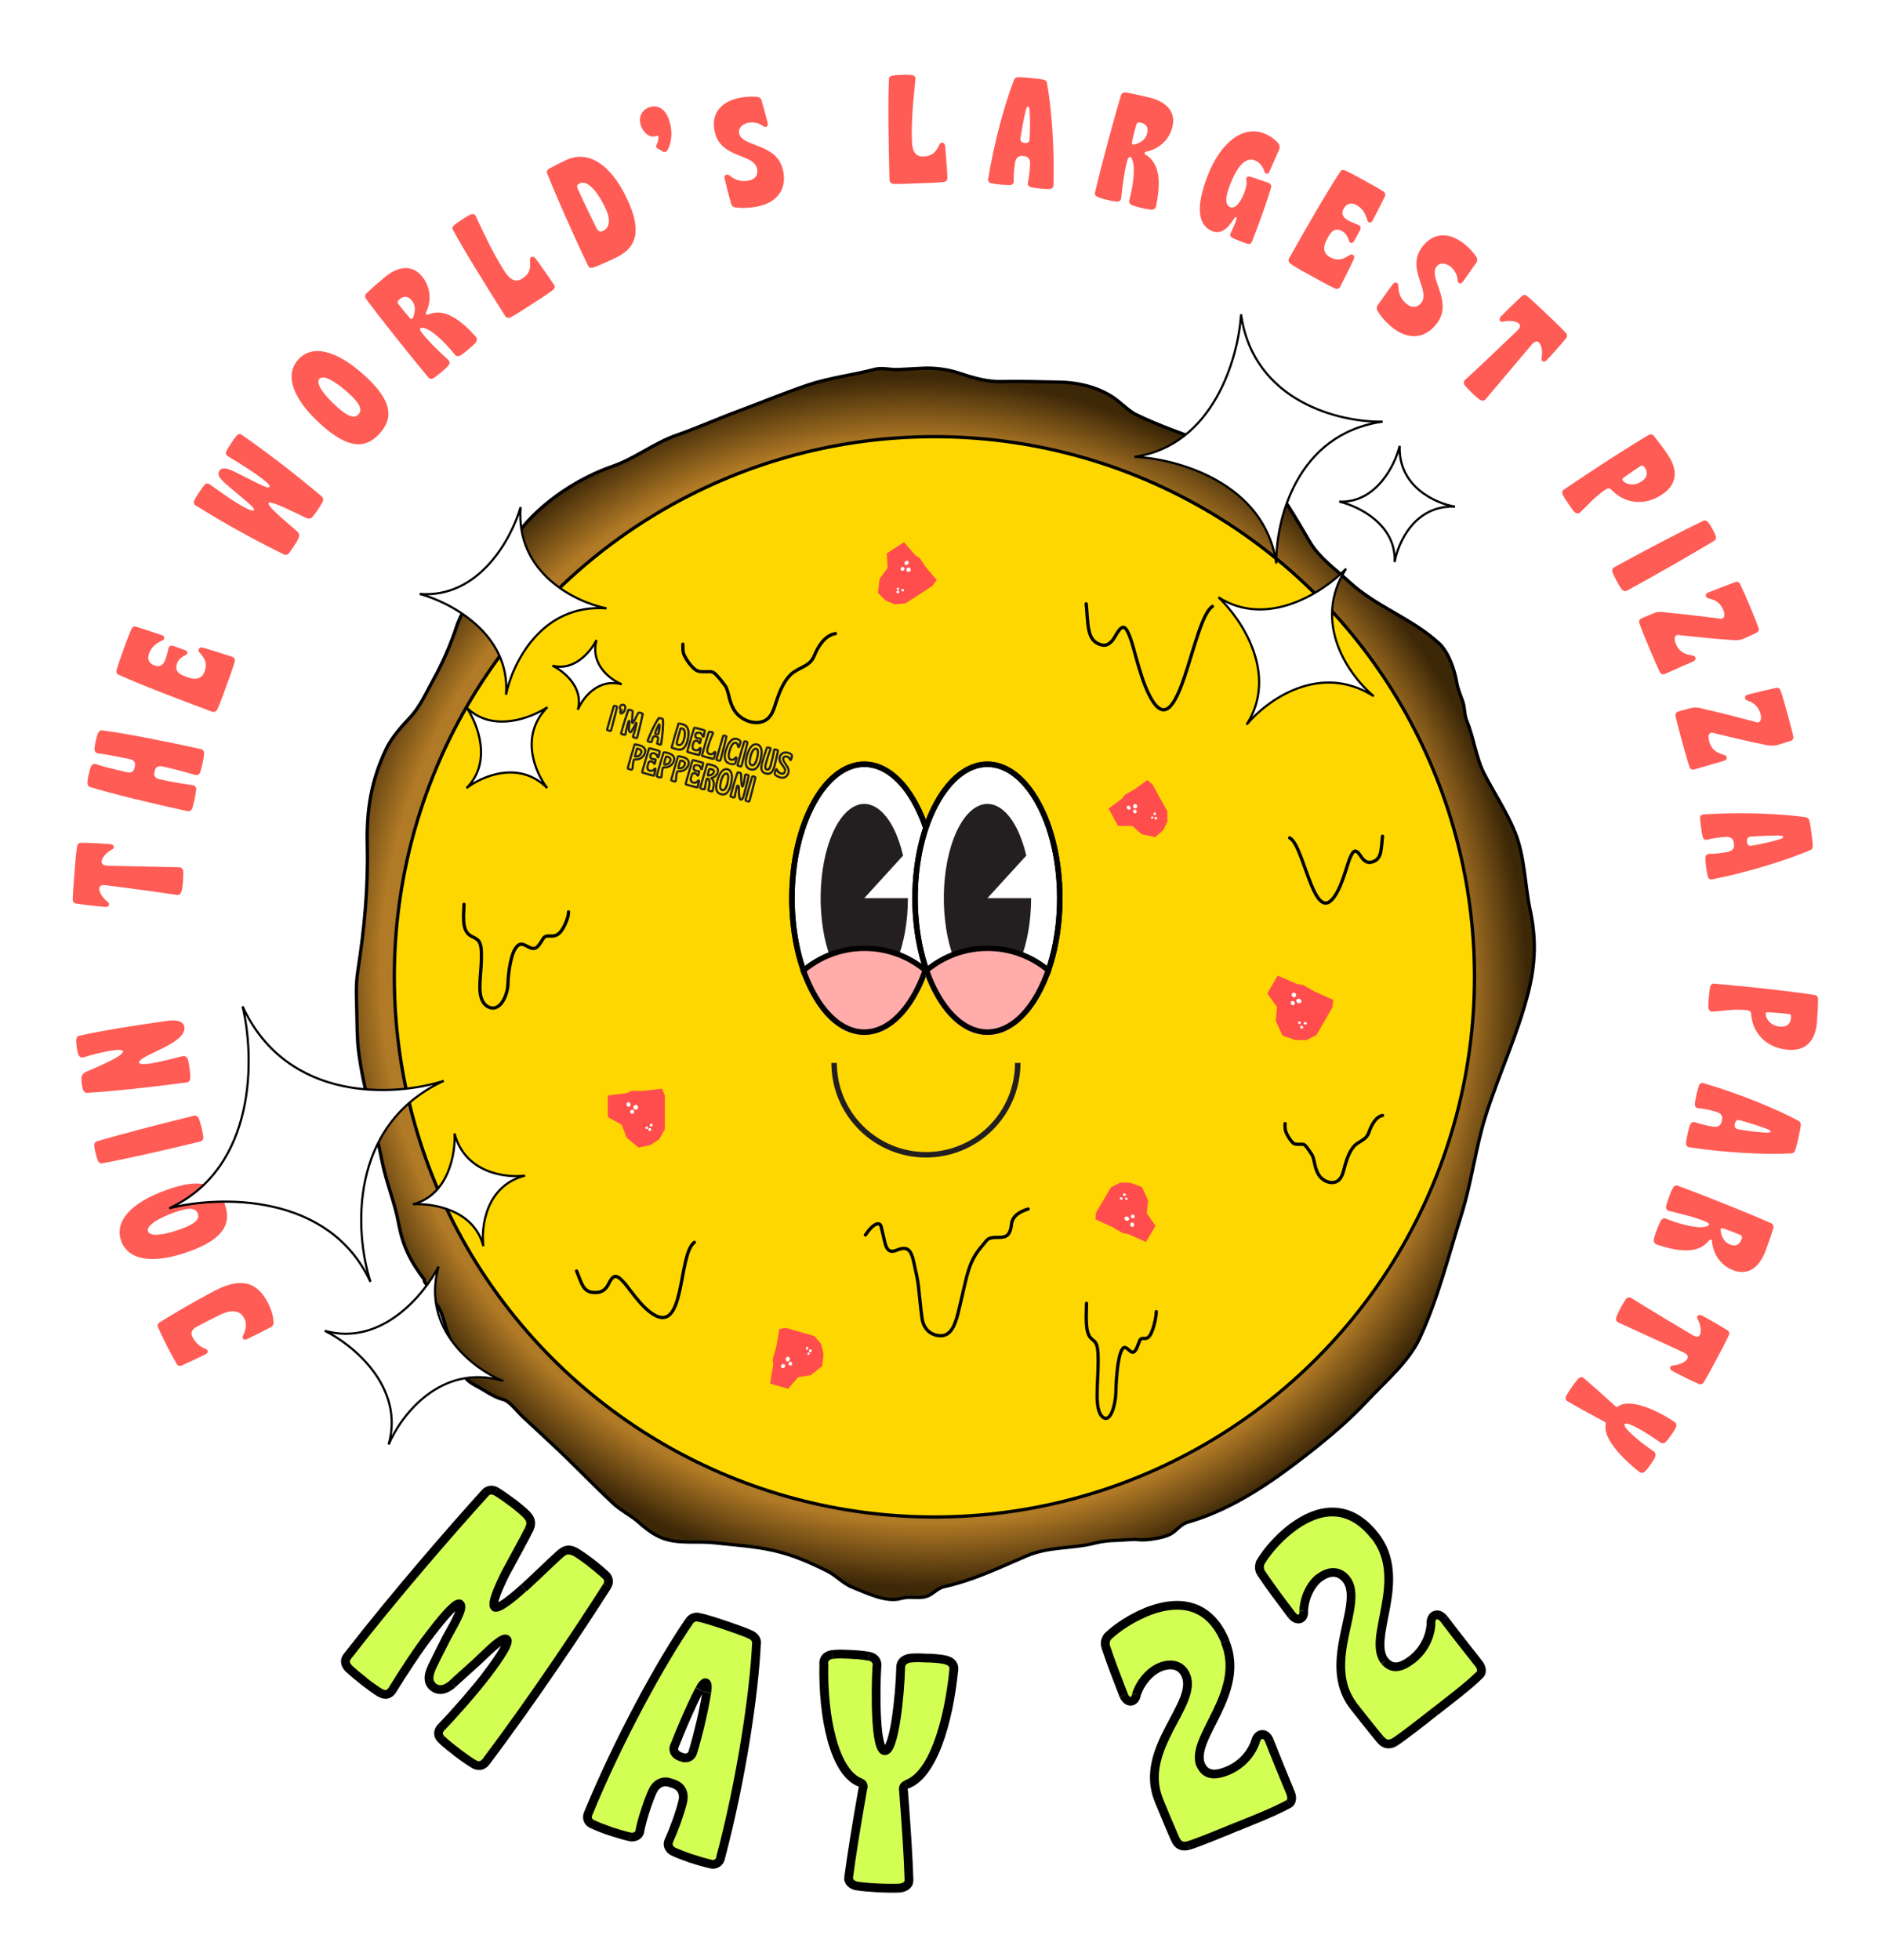 <svg xmlns="http://www.w3.org/2000/svg" xmlns:xlink="http://www.w3.org/1999/xlink" viewBox="0 0 1716.8 1789.9" style="enable-background:new 0 0 1716.8 1789.9;"><style>.st0{fill:none;}
.st1{fill:url(#SVGID_1_);stroke:#000000;stroke-width:3;stroke-linecap:round;}
.st2{fill:#FFD700;stroke:#000000;stroke-width:3;}
.st3{fill:none;stroke:#000000;stroke-width:3;stroke-linecap:round;}
.st4{fill:none;stroke:#231F20;stroke-width:5;}
.st5{fill:#FFFFFF;stroke:#000000;stroke-width:5;}
.st6{fill:#231F20;}
.st7{fill:#FFFFFF;filter:url(#Adobe_OpacityMaskFilter);stroke:#000000;stroke-width:5;}
.st8{mask:url(#mask0_2_);}
.st9{fill:#FFACAB;stroke:#000000;stroke-width:5;}
.st10{fill:none;stroke:#000000;stroke-width:5;}
.st11{fill:#FFFFFF;filter:url(#Adobe_OpacityMaskFilter_1_);stroke:#000000;stroke-width:5;}
.st12{mask:url(#mask1_2_);}
.st13{fill:#FF4D4D;}
.st14{fill:#FFFFFF;}
.st15{fill:#FF5C55;}
.st16{fill:#D3FF55;}
.st17{fill:#FFFFFF;stroke:#000000;stroke-width:2;}
.pizza-text{
margin: auto;
top: 50%;
left: 50;
animation-name: spin;
animation-duration: 16000ms;
animation-iteration-count: infinite;
animation-timing-function: linear;
transform-origin: center center;}
@keyframes spin {
from {
transform: rotate(0deg);
} to {
transform: rotate(360deg);
}</style><g id="pizza-load" class="pizza-load"><g><rect x="450.4" y="689.4" transform="matrix(0.993 -0.116 0.116 0.993 -88.657 69.968)" class="st0" width="213.4" height="215.4"/><radialGradient id="SVGID_1_" cx="318.398" cy="1854.383" r="1" gradientTransform="matrix(405.772 377.995 374.369 -401.881 -822575.125 625787.25)" gradientUnits="userSpaceOnUse"><stop offset=".893" style="stop-color:#B17A26"/><stop offset="1" style="stop-color:#3C2707"/></radialGradient><path class="st1" d="M364 1117c3.9 20.9 10.8 34.7 23.5 51.3-1 3.4 6.9 8.2 8.2 11.4 1.2 2.8 1.1 9.1 2.8 11.1 6.7 8 8 22.9 12.8 32.3 4.2 8.2 9.9 19.5 11.2 28.8 1.3 9.5 11.8 12.7 18.8 17.1 5 3.2 12.4 7.5 18 8.8 6.1 1.4 13.1 11.1 17.6 15.3l27.1 25.2c19.4 18 37.1 36.8 56.3 54.7 7 6.5 15.9 10.6 23 17 7.9 7 16.1 13.2 26.1 15.8 14 3.7 28.9 1.2 43.5 2.9 18.4 2.1 35.7 3 53.5 7 18.2 4.2 32.3 10.5 48.9 18.7 8.4 4.1 14.6 11.6 23.4 15 12.7 4.9 30.4 14.1 44.5 10 7.3-2.1 15.1.3 22.3-1.6 6.5-1.8 10.1-7.6 16.8-9.1 26.7-5.9 49.8-17.2 75-28 20.8-8.9 41.7-6.4 62.7-11.8 5.8-1.5 12.6-2.3 18.6-2.4 6.9-.1 15.4-1.4 22.1-.6 6.7.7 21.9-1.8 27.9-5 6.4-3.4 9-9.1 16.6-11.2 35.9-10.4 68.8-31.5 98.6-54.2 22.6-17.2 45.3-35.6 64.7-56.4 16.4-17.6 37.7-35.3 48-57.4 16.6-35.8 26.4-75.6 38.2-113.1 9.2-29.4 12.6-59.6 21.7-88.8 12.1-38.7 29.6-75.1 39.4-114.4 6.4-25.7 7.1-48.4 1.6-74.1-5-23.4-4.8-48.7-13.8-71.1-7.7-19.2-19.1-35.7-28.4-54.1-7.5-14.8-9.4-32.8-15.7-47.8-2.4-5.8-1.7-12.2-3.8-18s-4.5-11.4-5.5-17.5c-1.9-11.3-7.4-27.2-15.8-35.1-24.8-23.1-57.6-33.5-82.4-56.5-11.8-10.9-27.2-21.9-35.5-35.8-6.9-11.6-13.7-23.5-21-34.8-14.7-22.8-44.7-45-69.8-54.8-22.9-8.9-46.3-16.5-68.5-27.4-4.9-2.4-11.6-8.5-15.8-11.9-4.8-4-8.9-6.4-14.6-9.1-11.5-5.5-26.6-8.4-39.4-8.5-17.1-.2-34.3-1-51.8-.5-14.3.4-27.1-3.5-40.4-7.9-9.8-3.3-21.9-4.8-32.2-4.3-7.7.4-15.4.8-23.1 1.2-6.5.3-14.3-1.9-20.6-.3-20.4 5.4-41.6 7.7-61.8 14.5-21.1 7.2-41.9 15.8-62.8 23.6-19 7-37.5 15.4-56.8 22.1-20.4 7.1-37.9 21.3-58.4 28.4-28.2 9.8-56.6 27.7-77 49.6-7.8 8.4-14.3 17.7-22 26-6.5 6.9-13.8 14.3-18 22.8-8.1 16.7-20 31.1-25.8 48.8-5.1 15.5-12.6 32.7-20.6 47.1-6.8 12.1-12.2 25-21.6 35-7.8 8.4-16.8 18.3-21.7 28.6-14 29.4-18.2 56.2-17.4 88.4.9 38.7-2.7 76.6-8.7 114.9-1.9 12.2-1.2 23.9-.9 36.2.3 11.8.2 24.9 1.6 36.3 4.3 34.6 15.1 67.7 21.7 101.8C352.9 1080.1 360.5 1097.9 364 1117z"/><circle class="st2" cx="853.3" cy="891.9" r="493.2"/><path class="st3" d="M623.6 588.2c0 3.8-.3 6.9 1.4 10.4 2.3 4.6 5.6 9.2 9.5 12.5 2.9 2.5 6.7 2.2 10.4 2.2 3.8.0 5.9-.5 8.6 2.3 3.2 3.2 6 6.9 8.7 10.5 1.9 2.6 2.9 7.5 3.7 10.6 2 7.9 4.9 14.7 12.1 19.2 5.3 3.4 12.8 5.1 18.8 2.8 8.4-3.2 9.9-11.8 12.5-19.4 2.7-8 6.4-17 12.5-23.1 6.8-6.8 17.6-7.3 21.6-17.1 3.4-8.4 9.7-19 19.5-20.6"/><path class="st3" d="M1173.5 1025.9c0 2.9-.2 5.2.9 7.9 1.5 3.5 3.6 6.9 6 9.4 1.9 1.9 4.3 1.6 6.6 1.6 2.4.0 3.8-.4 5.5 1.7 2 2.4 3.8 5.2 5.6 7.9 1.2 2 1.9 5.7 2.4 8 1.3 6 3.1 11.1 7.7 14.5 3.4 2.5 8.2 3.8 12 2.1 5.4-2.4 6.4-8.9 8-14.7 1.7-6 4.1-12.8 8-17.4 4.3-5.1 11.3-5.5 13.8-12.9 2.2-6.3 6.2-14.3 12.5-15.5"/><path class="st3" d="M1262.5 763.5c-1.3 11.1-.5 20-8 23-3.5 1.4-6.1 1.5-9.3-1.5-2.4-2.3-4.7-7.9-7.7-7.9-3.5.0-7 13-8.4 17.3-2.7 8.1-5.4 16.2-9.5 22.7-19.5 31.2-28.2-44.8-41.9-52.1"/><path class="st3" d="M991.9 551.3c1.8 17.6.6 31.7 10.8 36.4 4.7 2.1 8.3 2.4 12.7-2.4 3.3-3.6 6.4-12.5 10.5-12.5 4.7.0 9.6 20.7 11.5 27.4 3.6 12.8 7.4 25.7 12.9 36 26.5 49.4 38.4-70.9 56.9-82.5"/><path class="st3" d="M526.5 1160.5c4.5 10.4 5.6 19.2 15.8 19.6 4.7.2 8.1-.5 11.4-4.5 2.5-3 4-9.2 7.8-10.1 4.4-1.1 12.1 10.3 15 14 5.4 6.9 10.9 13.9 17.6 18.9 32.4 23.8 24.5-52.5 40-64.1"/><path class="st3" d="M423.7 825.7c0 8.1-2.6 22.9 5.4 28.3 2.4 1.6 5.3 2.4 7.4 4.5 3.6 3.6 3.1 11.6 3.1 16.2.0 9.2-1.5 18.2-1.4 27.4.1 6 1.3 13.5 6.9 16.8 11.6 6.7 18.4-10.8 18.7-19.8.2-6.9 1-14.2 2.5-20.9 1-4.6 3-12.3 7.1-15.2 5.3-3.9 11.3 6.5 17 1.7 2.6-2.2 4-5.4 5.9-8.1 1.8-2.6 4.7-1.9 7.6-1.9 5.4.0 8.3-3.6 10.8-8.1 2-3.5 4.5-9.9 4.5-14"/><path class="st3" d="M992.2 1190c0 9-1.7 25.4 3.6 31.4 1.6 1.8 3.6 2.7 4.9 5 2.4 4 2.1 12.9 2.1 18 0 10.2-1 20.2-.9 30.4.0 6.6.8 15 4.6 18.6 7.7 7.5 12.3-12 12.5-22 .1-7.7.7-15.7 1.6-23.2.7-5.1 2-13.6 4.7-16.9 3.5-4.3 7.5 7.2 11.4 1.9 1.8-2.4 2.7-6 4-9 1.2-2.8 3.2-2.1 5-2.1 3.6.0 5.5-4.1 7.2-9 1.3-3.9 3-10.9 3-15.5"/><path class="st3" d="M790.3 1127.6c2.8-4 7.2-10.2 11.9-10.2 2.8.0 2.9 5.3 3.7 7.9 2.5 8.7 2.5 20.2 12.1 16.5 4.4-1.7 9.8-3.8 13.1 1.2 2.3 3.5 3.3 9 4.2 13.3 1.2 5.7 2.6 11.2 3.3 17.1 1.1 9.9 2 19.9 3.3 29.8 1.4 10.8 8.5 16.1 16.8 16.4 9.6.3 13.4-9.8 16-19.9 2.3-9.2 4.4-18.5 6.5-27.7 2.1-8.9 4.2-16.7 8.4-24.3 2.4-4.3 5.3-7.8 8.3-11.4 1.6-1.9 3.4-4.6 5.5-5.5 4.4-1.8 9.6-.2 14.3-1.7 4.1-1.4 5.5-6.4 6-11.3.9-8.5 9.2-12 15.2-13.9"/><path class="st4" d="M761.7 970.5c0 22.2 8.8 43.6 24.6 59.3 15.7 15.7 37 24.6 59.3 24.6 22.2.0 43.6-8.8 59.3-24.6 15.7-15.7 24.5-37 24.5-59.3"/><path class="st5" d="M855.4 820.1c0 34.1-7.6 64.9-19.8 87-12.2 22.2-28.7 35.3-46.3 35.3-17.6.0-34.1-13-46.3-35.3-12.2-22.1-19.8-52.9-19.8-87s7.6-64.9 19.8-87c12.2-22.2 28.7-35.3 46.3-35.3 17.6.0 34.1 13 46.3 35.3C847.8 755.2 855.4 786 855.4 820.1z"/><path class="st6" d="M829.1 820.1c0 21.1-3.6 41.4-10.1 57.2-6.5 15.8-15.4 25.8-25.1 28.3s-19.5-2.8-27.5-14.9-13.7-30.1-15.9-50.6c-2.3-20.5-1-42.1 3.6-60.7s12.2-32.8 21.4-40.1c9.2-7.3 19.2-7 28.3.7 9.1 7.7 16.5 22.4 20.9 41.2l-35.5 38.9H829.1z"/><defs><filter id="Adobe_OpacityMaskFilter" filterUnits="userSpaceOnUse" x="700.3" y="863.4" width="178.3" height="178.3"><feColorMatrix type="matrix" values="1 0 0 0 0 0 1 0 0 0 0 0 1 0 0 0 0 0 1 0"/></filter></defs><mask maskUnits="userSpaceOnUse" x="700.3" y="863.4" width="178.3" height="178.3" id="mask0_2_"><path class="st7" d="M855.4 820.1c0 34.1-7.6 64.9-19.8 87-12.2 22.2-28.7 35.3-46.3 35.3-17.6.0-34.1-13-46.3-35.3-12.2-22.2-19.8-52.9-19.8-87s7.6-64.9 19.8-87c12.2-22.2 28.7-35.3 46.3-35.3 17.6.0 34.1 13 46.3 35.3C847.8 755.2 855.4 786 855.4 820.1z"/></mask><g class="st8"><circle class="st9" cx="789.5" cy="952.5" r="86.7"/></g><path class="st10" d="M855.4 820.1c0 34.1-7.6 64.9-19.8 87-12.2 22.2-28.7 35.3-46.3 35.3-17.6.0-34.1-13-46.3-35.3-12.2-22.1-19.8-52.9-19.8-87s7.6-64.9 19.8-87c12.2-22.2 28.7-35.3 46.3-35.3 17.6.0 34.1 13 46.3 35.3C847.8 755.2 855.4 786 855.4 820.1z"/><path class="st5" d="M967.8 820.1c0 34.1-7.6 64.9-19.8 87-12.2 22.2-28.7 35.3-46.3 35.3-17.6.0-34.1-13-46.3-35.3-12.2-22.1-19.8-52.9-19.8-87s7.6-64.9 19.8-87c12.2-22.2 28.7-35.3 46.3-35.3 17.6.0 34.1 13 46.3 35.3 12.2 22.1 19.8 52.9 19.8 87z"/><path class="st6" d="M941.6 820.1c0 21.1-3.6 41.4-10.1 57.2-6.5 15.8-15.4 25.8-25.1 28.3s-19.5-2.8-27.5-14.9-13.7-30.1-15.9-50.6c-2.3-20.5-1-42.1 3.6-60.7s12.2-32.8 21.4-40.1c9.2-7.3 19.2-7 28.3.7 9.1 7.7 16.5 22.4 20.9 41.2l-35.5 38.9H941.6z"/><defs><filter id="Adobe_OpacityMaskFilter_1_" filterUnits="userSpaceOnUse" x="812.8" y="863.4" width="178.3" height="178.3"><feColorMatrix type="matrix" values="1 0 0 0 0 0 1 0 0 0 0 0 1 0 0 0 0 0 1 0"/></filter></defs><mask maskUnits="userSpaceOnUse" x="812.8" y="863.4" width="178.3" height="178.3" id="mask1_2_"><path class="st11" d="M967.8 820.1c0 34.1-7.6 64.9-19.8 87-12.2 22.2-28.7 35.3-46.3 35.3-17.6.0-34.1-13-46.3-35.3-12.2-22.1-19.8-52.9-19.8-87s7.6-64.9 19.8-87c12.2-22.2 28.7-35.3 46.3-35.3 17.6.0 34.1 13 46.3 35.3 12.2 22.1 19.8 52.9 19.8 87z"/></mask><g class="st12"><ellipse transform="matrix(0.707 -0.707 0.707 0.707 -409.372 916.781)" class="st9" cx="902" cy="952.5" rx="86.7" ry="86.7"/></g><path class="st10" d="M967.8 820.1c0 34.1-7.6 64.9-19.8 87-12.2 22.2-28.7 35.3-46.3 35.3-17.6.0-34.1-13-46.3-35.3-12.2-22.1-19.8-52.9-19.8-87s7.6-64.9 19.8-87c12.2-22.2 28.7-35.3 46.3-35.3 17.6.0 34.1 13 46.3 35.3 12.2 22.1 19.8 52.9 19.8 87z"/><rect x="526.5" y="962.1" class="st0" width="108.3" height="109.3"/><path class="st13" d="M555 1019.9v-19.6l17.4-2.3 4.5-2H588l16.6-2 2.5 6.3v15.9 14.9l-5 9.1-8.1 5.3-10.8 2.3-10.8-8.8-4.8-12.1L555 1019.9z"/><path class="st14" d="M578.5 1011.8c-.4-1.1.2-2.4 1.4-2.8 1.1-.4 2.4.2 2.7 1.4.4 1.1-.2 2.4-1.4 2.8C580.1 1013.6 578.9 1012.9 578.5 1011.8z"/><ellipse transform="matrix(0.949 -0.315 0.315 0.949 -290.289 233.242)" class="st14" cx="577.1" cy="1015.5" rx="1.8" ry="1.9"/><ellipse transform="matrix(0.949 -0.315 0.315 0.949 -288.349 231.878)" class="st14" cx="573.8" cy="1008.8" rx="1.8" ry="2.2"/><path class="st14" d="M592.8 1030.1c.7-.3 1.5.0 1.8.7s0 1.5-.7 1.8-1.5.0-1.8-.7C591.8 1031.2 592.1 1030.4 592.8 1030.1z"/><ellipse transform="matrix(0.912 -0.411 0.411 0.912 -370.896 333.571)" class="st14" cx="590.4" cy="1029.4" rx="1.2" ry="1.1"/><ellipse transform="matrix(0.912 -0.411 0.411 0.912 -369.529 334.987)" class="st14" cx="594.4" cy="1027" rx="1.4" ry="1.2"/><rect x="669.2" y="1194.3" transform="matrix(0.274 -0.962 0.962 0.274 -669.069 1597.716)" class="st0" width="109.9" height="95.8"/><path class="st13" d="M719.7 1268l-16.5-4.7 2.9-17.5-.4-4.9 3.1-10.8 2.9-16.7 6-.9 13.4 3.8 12.5 3.6 6.2 7.1 2.2 9.1-1.1 11.1-10.4 8.4-11.5 1.8L719.7 1268z"/><path class="st14" d="M719.4 1243.1c-1.1.1-1.9-.8-1.9-2s.9-2.3 1.9-2.3c1.1-.1 1.9.8 1.9 2C721.4 1242 720.5 1243 719.4 1243.1z"/><ellipse transform="matrix(0.48 -0.877 0.877 0.48 -717.087 1280.587)" class="st14" cx="722.1" cy="1245.4" rx="1.8" ry="1.7"/><ellipse transform="matrix(0.849 -0.528 0.528 0.849 -550.878 566.445)" class="st14" cx="715.6" cy="1247" rx="2" ry="1.8"/><path class="st14" d="M738.8 1233.6c-.1-.8.4-1.5 1.1-1.6s1.3.4 1.3 1.1-.4 1.5-1.1 1.6C739.5 1234.8 738.9 1234.3 738.8 1233.6z"/><ellipse transform="matrix(0.144 -0.99 0.99 0.144 -591.283 1788.248)" class="st14" cx="737.6" cy="1235.8" rx="1.2" ry="1"/><ellipse transform="matrix(5.141443e-02 -0.999 0.999 5.141443e-02 -530.907 1903.627)" class="st14" cx="736.6" cy="1231.3" rx="1.4" ry="1"/><rect x="983.6" y="1053.4" transform="matrix(0.508 -0.861 0.861 0.508 -447.272 1433.478)" class="st0" width="95.8" height="109.9"/><path class="st13" d="M1055.2 1119.2l-8.7 14.8-16.2-7.2-4.9-.8-9.7-5.7-15.4-7 .6-6.1 7.1-12 6.6-11.2 8.4-4.2 9.4.2 10.5 3.9 5.5 12.2-1.2 11.6L1055.2 1119.2z"/><path class="st14" d="M1031.1 1113.2c-.2 1.1-1.3 1.7-2.4 1.4-1.2-.3-2-1.4-1.8-2.4.2-1.1 1.3-1.7 2.4-1.4C1030.5 1111 1031.3 1112.1 1031.1 1113.2z"/><ellipse transform="matrix(0.686 -0.728 0.728 0.686 -483.824 1101.128)" class="st14" cx="1034" cy="1111.2" rx="1.7" ry="1.8"/><ellipse transform="matrix(0.955 -0.297 0.297 0.955 -285.466 357.676)" class="st14" cx="1033.9" cy="1117.9" rx="1.8" ry="2"/><path class="st14" d="M1026.8 1092c-.7-.1-1.3-.8-1.3-1.4.0-.7.7-1.1 1.4-1 .8.1 1.3.8 1.3 1.5C1028.2 1091.7 1027.6 1092.1 1026.8 1092z"/><ellipse transform="matrix(0.389 -0.921 0.921 0.389 -378.942 1616.388)" class="st14" cx="1028.6" cy="1093.8" rx="1" ry="1.2"/><ellipse transform="matrix(0.302 -0.953 0.953 0.302 -327.563 1739.908)" class="st14" cx="1024" cy="1093.6" rx="1" ry="1.4"/><rect x="1131" y="858.5" transform="matrix(0.498 -0.867 0.867 0.498 -202.944 1486.57)" class="st0" width="104.8" height="120.3"/><path class="st13" d="M1157.3 907.1l9.4-16.3 17.8 7.7 5.3.8 10.7 6.1 17 7.5-.6 6.6-7.6 13.2-7.1 12.3-9.2 4.7-10.3-.1-11.5-4.1-6.2-13.3 1.2-12.7L1157.3 907.1z"/><path class="st14" d="M1183.8 913.4c.2-1.2 1.4-1.8 2.6-1.5 1.3.3 2.2 1.5 2 2.7s-1.4 1.8-2.6 1.5C1184.5 915.7 1183.6 914.5 1183.8 913.4z"/><ellipse transform="matrix(0.678 -0.735 0.735 0.678 -292.854 1162.796)" class="st14" cx="1180.6" cy="915.6" rx="1.8" ry="2"/><ellipse transform="matrix(0.952 -0.308 0.308 0.952 -222.218 407.435)" class="st14" cx="1180.7" cy="908.3" rx="2" ry="2.2"/><path class="st14" d="M1188.7 936.5c.8.1 1.5.8 1.4 1.6.0.7-.7 1.2-1.5 1.1s-1.4-.8-1.4-1.6C1187.2 936.9 1187.9 936.4 1188.7 936.5z"/><ellipse transform="matrix(0.378 -0.926 0.926 0.378 -127.422 1679.527)" class="st14" cx="1186.8" cy="934.6" rx="1.1" ry="1.3"/><ellipse transform="matrix(0.291 -0.957 0.957 0.291 -49.432 1802.844)" class="st14" cx="1191.8" cy="934.8" rx="1.1" ry="1.5"/><rect x="991.7" y="690.5" transform="matrix(0.875 -0.484 0.484 0.875 -228.584 594.888)" class="st0" width="95.2" height="100.4"/><path class="st13" d="M1021 754.1l-8.7-15.8 12.4-9.2 2.6-3.5 8.5-4.7 11.9-8.7 4.7 4 7 12.7 6.6 11.9.1 9.4-3.8 7.7-7.3 6.4-12.2-2.5-9-7.7L1021 754.1z"/><path class="st14" d="M1035.4 737.6c-.8-.8-.9-2-.2-2.8s1.9-.8 2.7-.1c.8.8.9 2 .2 2.8S1036.2 738.3 1035.4 737.6z"/><ellipse transform="matrix(0.763 -0.647 0.647 0.763 -233.549 845.589)" class="st14" cx="1035.9" cy="741.2" rx="1.6" ry="1.8"/><ellipse transform="matrix(0.725 -0.689 0.689 0.725 -224.278 912.989)" class="st14" cx="1030.4" cy="737.2" rx="1.6" ry="2"/><path class="st14" d="M1054.5 746.3c.4-.5 1.2-.6 1.7-.2.6.4.7 1.2.3 1.7s-1.2.6-1.7.2C1054.2 747.6 1054.1 746.8 1054.5 746.3z"/><ellipse transform="matrix(0.303 -0.953 0.953 0.303 21.699 1523.171)" class="st14" cx="1052.4" cy="746.7" rx="1.1" ry="1"/><ellipse transform="matrix(0.502 -0.865 0.865 0.502 -117.557 1281.988)" class="st14" cx="1054.3" cy="743.1" rx="1.2" ry="1.1"/><rect x="772.9" y="473.7" transform="matrix(0.836 -0.549 0.549 0.836 -151.77 538.676)" class="st0" width="104.5" height="99"/><path class="st13" d="M809.8 505.3l15.7-10.3 10.5 12.1 3.9 2.4 5.6 8.5 9.9 11.6-3.8 5.2-12.7 8.3-11.9 7.8-9.8.9-8.3-3.4-7.2-7.1 1.6-12.9 7.3-10L809.8 505.3z"/><path class="st14" d="M828.1 519c.7-.9 2-1.1 2.9-.4s1 1.9.3 2.8-2 1.1-2.9.4S827.4 519.9 828.1 519z"/><ellipse transform="matrix(0.711 -0.703 0.703 0.711 -127.357 729.416)" class="st14" cx="824.4" cy="519.8" rx="1.8" ry="1.7"/><ellipse transform="matrix(0.67 -0.742 0.742 0.67 -108.177 784.149)" class="st14" cx="828.1" cy="513.8" rx="2.1" ry="1.7"/><path class="st14" d="M820.6 539.5c.6.4.8 1.1.4 1.7s-1.2.8-1.8.4c-.6-.4-.8-1.1-.4-1.7S820 539.1 820.6 539.5z"/><ellipse transform="matrix(0.23 -0.973 0.973 0.23 108.617 1211.837)" class="st14" cx="819.9" cy="537.3" rx="1.1" ry="1.1"/><ellipse transform="matrix(0.435 -0.901 0.901 0.435 -19.662 1046.759)" class="st14" cx="823.9" cy="539" rx="1.1" ry="1.3"/><path class="st6" d="M557.2 667.4l-.1 1L557.2 667.4zM563.4 645.8l1 .2L563.4 645.8zM563 645l-.6.8L563 645zM561.2 644.5v-1 1zM560.4 645l1 .3L560.4 645zm-5.5 21.7-.4.9L554.9 666.7zM555.8 668.1c.4.1.9.2 1.4.3l.2-2c-.3.0-.7-.1-1-.2L555.8 668.1zM557.2 668.4c.6.0 1.5-.3 1.8-1.3l-1.9-.5s0 0 0-.1l.1-.1h.1L557.2 668.4zM559 667.1c2.1-7.7 4.3-16.3 5.4-21l-1.9-.5c-1.2 4.7-3.3 13.2-5.4 21L559 667.1zM564.4 646c.1-.8-.3-1.5-.9-1.8l-1.1 1.7s0 0 0 0 0-.1.0-.1.0-.1.0-.1L564.4 646zM563.6 644.2c-.2-.1-.4-.2-.6-.3-.2-.1-.4-.1-.6-.2l-.5 1.9c.1.0.2.1.4.1.1.0.1.0.2.1.0.0.1.0.0.0L563.6 644.2zM562.4 643.7c-.3-.1-.8-.2-1.2-.2v2c.1.0.2.0.3.0.2.0.3.1.4.1L562.4 643.7zM561.2 643.5c-.2.0-.6.1-.9.2-.4.2-.6.6-.8 1l1.9.5s0 .1-.1.1c0 .1-.1.1-.2.1.0.0-.1.0.0.0h.1V643.5zM559.5 644.7c-1.4 4.7-3.9 13.1-6 20.9l1.9.5c2.1-7.7 4.6-16.1 6-20.8L559.5 644.7zm-6 20.9c-.1.5-.1.9.2 1.3.2.4.5.6.8.7l.9-1.8s0 0 0 .1v.1s0 .1.0.1L553.5 665.6zm1 2c.4.2.9.4 1.3.5l.5-1.9c-.3-.1-.7-.2-1-.4L554.5 667.6zM566.7 651l.9-.3v-.1-.1L566.7 651zM567.6 651.5l.4.9L567.6 651.5zM567.5 648.3l.3-1L567.5 648.3zM567.6 648.7l-.8-.6L567.6 648.7zM566.7 649.6l-.5-.9L566.7 649.6zM566.4 650.4l.9-.4L566.4 650.4zM565.8 651.4c.2.7 1.1 1.5 2.1 1l-.8-1.8c.1-.1.3.0.4.0s.1.1.1.2L565.8 651.4zM568 652.4c1.8-.8 3.2-2.4 3.8-4.8l-1.9-.5c-.5 1.9-1.6 3-2.7 3.5L568 652.4zM571.8 647.5c.3-1.1.3-2.1-.1-3s-1.1-1.7-2.1-1.9l-.5 1.9c.4.1.6.3.8.7.2.4.2 1 0 1.8L571.8 647.5zM569.6 642.6c-.9-.2-1.8-.2-2.6.3-.8.5-1.4 1.2-1.7 2.2l1.9.5c.2-.6.4-.9.7-1 .3-.1.6-.2 1.1-.1L569.6 642.6zM565.3 645.1c-.3.9-.2 1.9.1 2.6.3.8 1 1.4 1.9 1.5l.3-2c-.1.0-.3-.1-.4-.4s-.2-.7.0-1.3L565.3 645.1zM567.2 649.2c-.1.0-.2-.1-.3-.2-.1-.1-.2-.3-.2-.5.0-.3.1-.5.1-.5l1.6 1.2c.2-.2.4-.6.3-1-.1-.6-.5-.9-.9-1L567.2 649.2zm-.5-1c-.1.1-.1.2-.2.3-.1.1-.2.2-.3.2l.9 1.8c.6-.3 1-.8 1.3-1.2L566.7 648.2zm-.5.5c-.3.1-.7.4-.8 1-.1.5.1 1 .2 1.2l1.8-.9v-.1s0 .1.0.3c0 .1-.1.2-.1.3h.1L566.2 648.7zM565.5 650.8l.3.6 1.8-.9-.3-.6L565.5 650.8zM570.4 670.9l-.1 1h0L570.4 670.9zM571.2 670.3l1 .2L571.2 670.3zM572.6 663.4l1 .3L572.6 663.4zM574.4 663l-1-.1L574.4 663zM574.4 666.8h-1 1zM577 667.5l.8.6L577 667.5zM578.9 664.2l.9.5L578.9 664.2zM580.2 665.5l-1-.3L580.2 665.5zM578 672.2l.9.4L578 672.2zM578.4 673.1l-.5.9L578.4 673.1zM581.1 673.9l-.1 1h0L581.1 673.9zM581.9 673.2l1 .3L581.9 673.2zM586.8 652.2l1 .2L586.8 652.2zM586.4 651.4l.5-.9L586.4 651.4zM583.9 650.7l.2-1h-.1-.1v1zM582.6 651.3l.9.5L582.6 651.3zM579.9 656.8l.9.5L579.9 656.8zM577.3 656.1l-1-.1v0L577.3 656.1zM577.7 650h1v0h-1zM576.9 648.8l.5-.9L576.9 648.8zM574.4 648.1l.1-1h-.1-.1L574.4 648.1zM573.7 648.6l-.9-.3L573.7 648.6zM567.2 669.3l.9.3L567.2 669.3zM567.6 670.2l-.5.8h.1L567.6 670.2zM568.6 671.6c.2.0.5.1.8.2s.6.1.9.1l.1-2c-.1.0-.3.0-.6-.1-.3-.1-.5-.1-.6-.2L568.6 671.6zM570.4 671.9c.3.0.7-.1 1.1-.3.4-.3.6-.6.7-1.1l-2-.4s0 0 0-.1l.1-.1c.1.0.1.0.0.0L570.4 671.9zM572.2 670.5c.3-2.3.8-4.8 1.4-6.7l-1.9-.6c-.6 2-1.2 4.7-1.5 7.1L572.2 670.5zM573.6 663.7c.5-1.8.9-3.1 1.2-3.9.2-.4.3-.7.3-.8.0-.1.0.0.0.0-.1.1-.4.3-.8.2l.5-1.9c-.5-.1-.9.1-1.1.3-.2.2-.3.3-.4.5-.2.3-.3.7-.5 1.1-.3.9-.7 2.3-1.2 4.1L573.6 663.7zM574.3 659.2c-.4-.1-.5-.4-.5-.4s0 0 0 .1c0 .2.0.5.0.9-.1.9-.2 2-.3 3.1l2 .2c.1-1.1.3-2.3.3-3.2.0-.5.0-.9.0-1.3.0-.2-.1-.4-.2-.6s-.3-.6-.8-.7L574.3 659.2zM573.4 662.9c-.1 1.3-.1 2.6-.1 3.9h2c0-1.4.0-2.5.1-3.8L573.4 662.9zm0 4c.1 1 .5 2.1 1.7 2.5l.5-1.9s0 0 0 0 0 0 0-.1c-.1-.1-.1-.3-.2-.6L573.4 666.9zM575.1 669.4c.6.2 1.1.1 1.6-.2.5-.3.8-.7 1.1-1.1l-1.7-1.1c-.2.3-.4.4-.4.5h-.1s0 0-.1.0L575.1 669.4zM577.8 668c.7-1.2 1.3-2.2 1.9-3.4l-1.8-1c-.6 1.1-1.2 2.1-1.9 3.3L577.8 668zM579.8 664.6c.5-1 .9-2 1.3-2.9.2-.4.4-.7.5-.8.1-.1.1-.1.0-.1.0.0-.3.2-.7.1l.5-1.9c-.5-.1-.9.1-1.1.2s-.3.3-.4.5c-.2.3-.4.7-.6 1.1-.4.8-.9 2-1.3 2.9L579.8 664.6zM580.9 661c-.4-.1-.5-.4-.6-.5v-.1c0 .1.0.4-.1.8-.2.9-.5 2.2-1 4l1.9.5c.5-1.8.8-3.2 1-4.1.1-.5.1-.9.1-1.2.0-.2.0-.4-.1-.6s-.3-.6-.8-.7L580.9 661zM579.3 665.3c-.5 1.9-1.3 4.4-2.2 6.5l1.8.8c.9-2.2 1.8-4.8 2.3-6.8L579.3 665.3zM577.1 671.8c-.2.5-.2 1 0 1.4s.5.6.8.8l1-1.7s0 0 0 0 0 0 0 .1c0 0 0 .1.0.2s0 .1.0.1L577.1 671.8zM577.9 674c.2.1.6.2.9.3.3.1.6.2.7.2l.5-1.9c-.1.0-.4-.1-.6-.2-.3-.1-.5-.2-.6-.2L577.9 674zM579.5 674.6c.3.1 1.1.3 1.5.3l.2-2c-.3.0-.9-.1-1.2-.2L579.5 674.6zM581.1 674.9c.3.0.7-.1 1.1-.3.4-.3.6-.6.7-1l-1.9-.5s0 0 0 0 0-.1.1-.1l.1-.1L581.1 674.9zM582.9 673.5c2-7.8 4-16.2 5-21.1l-2-.4c-1 4.8-2.9 13.3-4.9 21L582.9 673.5zM587.8 652.4c.1-.3.0-.7-.1-1.1-.2-.4-.4-.6-.7-.8l-1 1.7s0 0-.1-.1v-.1s0 0 0 0L587.8 652.4zM586.9 650.5c-.4-.2-1.1-.4-1.5-.5l-.5 1.9c.4.1.9.3 1 .4L586.9 650.5zM585.5 650c-.5-.1-1.1-.2-1.4-.3l-.3 2c.3.1.8.1 1.2.2L585.5 650zM584 649.7c-.3.0-.7.0-1.1.1-.5.2-.8.5-1.1 1l1.7 1c0-.1.1-.1.1-.1s0 0-.1.0c.1.0.2.0.3.0L584 649.7zM581.8 650.8c-.6 1-2 3.9-2.8 5.6l1.8.9c.8-1.7 2.1-4.5 2.7-5.4L581.8 650.8zM579 656.3c-.4.9-.9 1.7-1.3 2.3-.2.3-.4.5-.5.6s-.1.0.0.0c0 0 .3-.2.6-.1l-.5 1.9c.4.1.8.0 1-.1s.3-.2.4-.4c.2-.2.5-.6.7-.9.5-.7 1-1.6 1.4-2.5L579 656.3zM577.8 659.2c.4.1.5.4.5.4s0 0 0 0c0-.2-.1-.4-.1-.8.0-.7.0-1.7.1-2.7l-2-.1c-.1 1-.1 2.1-.1 2.9.0.4.1.8.1 1.1.0.2.1.4.2.5.1.2.3.5.8.6L577.8 659.2zM578.3 656.1c.1-1.8.4-5 .4-6.2h-2c0 1.1-.3 4.1-.4 6L578.3 656.1zM578.7 649.9c0-.5-.1-1-.4-1.4s-.7-.6-.9-.7l-.9 1.8c.1.1.2.1.3.1s0 0 0 0 0 .1.0.2H578.7zM577.3 647.8c-.3-.1-.9-.3-1.4-.5l-.5 1.9c.4.1.9.3 1.2.4L577.3 647.8zM575.9 647.4c-.4-.1-1.1-.2-1.4-.3l-.3 2c.3.0.8.1 1.1.2L575.9 647.4zM574.4 647.1c-.4.0-.7.1-1.1.3-.3.2-.5.6-.6.9l1.9.7c0-.1.0.0-.1.1.0.0-.1.0-.1.1L574.4 647.1zM572.7 648.3c-1.6 4.7-4.3 13-6.4 20.7l1.9.5c2.1-7.7 4.8-16 6.4-20.6L572.7 648.3zM566.3 668.9c-.1.4-.2.9.0 1.3s.5.6.7.8l1.1-1.7s0 0 .1.1v.1s0 .1.0.0L566.3 668.9zM567.1 671.1c.4.2 1.2.4 1.5.5l.5-1.9c-.3-.1-.9-.3-1.1-.4L567.1 671.1zM594.4 677.5l-.1 1h0L594.4 677.5zM595.1 677.1l-1-.2L595.1 677.1zM596.4 672.8l-.8-.6v.1.1L596.4 672.8zM598.5 672.2l.3-1L598.5 672.2zM601.1 674.1l1 .1v-.1-.1L601.1 674.1zM600.1 678.4l-.9-.4L600.1 678.4zM600.5 679.1 6e2 680 600.5 679.1zM603.1 679.8l.1-1L603.1 679.8zM603.7 679.3l-1-.2v.1.1h1zM605.4 657.1l1-.1L605.4 657.1zM605 656.4l-.5.9L605 656.4zM602.1 655.6l-.1 1L602.1 655.6zM601.3 656l-.8-.6L601.3 656zM591.5 676l.9.4L591.5 676zM591.9 676.8l.5-.9L591.9 676.8zM599.3 670.2l-.3 1L599.3 670.2zM598.5 668.6l.9.4v-.1-.1L598.5 668.6zM601.2 662.2l-.9-.5L601.2 662.2zM602.3 662.5l1 .1v0L602.3 662.5zM601.5 669.4l-1-.2v.1.1h1zM599.9 670.4l-.3 1L599.9 670.4zM592.7 678.2c.5.1 1.2.3 1.6.3l.2-2c-.3.0-.9-.1-1.3-.3L592.7 678.2zM594.4 678.5c.2.0.6.0.9-.2.4-.2.7-.6.8-1.1l-2-.3c0-.1.0-.1.1-.2s.1-.1.2-.2h.1L594.4 678.5zM596.1 677.3c.2-1.3.7-2.8 1.3-4l-1.8-.8c-.6 1.3-1.2 3-1.4 4.5L596.1 677.3zM597.3 673.4c.1-.1.2-.2.3-.2.1.0.3-.1.7.0l.5-1.9c-.6-.1-1.2-.2-1.8.0-.6.2-1 .5-1.3 1L597.3 673.4zM598.2 673.2l1.2.3.5-1.9-1.2-.3L598.2 673.2zM599.4 673.5c.6.2.7.5.7.7l2-.1c-.1-1.3-1-2.1-2.2-2.5L599.4 673.5zM600.1 674c-.2 1.4-.5 2.9-1 4.1l1.9.7c.5-1.4.9-3.1 1.1-4.6L600.1 674zM599.1 678.2c-.1.4-.1.8.2 1.2.2.3.5.5.7.6l.9-1.8s0 0 .1.1c0 .1.1.1.1.2s0 .1.0.2L599.1 678.2zM6e2 680c.4.2 1.2.4 1.5.5l.5-1.9c-.3-.1-.9-.3-1.2-.4L6e2 680zM601.5 680.6c.2.0.4.1.7.2.2.0.6.1.8.1l.1-2c-.1.0-.2.0-.5-.1-.2.0-.5-.1-.6-.1L601.5 680.6zM603 680.8c.3.0.8.0 1.2-.3.4-.3.6-.8.6-1.2h-2s0-.1.0-.2.1-.2.2-.2c.1-.1.2-.1.2-.1L603 680.8zM604.7 679.5c1.4-7.9 2.1-17.1 1.7-22.5l-2 .1c.3 5.2-.3 14.1-1.7 22L604.7 679.5zM606.4 657c-.1-.6-.4-1.2-1-1.5l-.9 1.8s0 0 0 0 0 0 0 0L606.4 657zm-1-1.5c-.5-.3-1.3-.5-1.6-.6l-.5 1.9c.2.0.4.1.6.2.3.1.5.2.6.2L605.4 655.5zM603.8 655c-.2.0-.5-.1-.8-.2s-.6-.1-1-.1v2c.1.0.3.0.6.1.2.1.5.1.7.2L603.8 655zM602.2 654.6c-.8-.1-1.4.3-1.7.8l1.6 1.2s0 0 0 0 0 0-.1.0L602.2 654.6zM600.5 655.4c-3 4.5-7.1 12.6-9.9 20.2l1.9.7c2.8-7.5 6.8-15.5 9.7-19.8L600.5 655.4zM590.6 675.6c-.2.4-.2.9.0 1.3s.5.7.9.8l.8-1.8c-.1.0.0.0.1.1.0.1.1.2.1.2.0.1.0.1.0.2L590.6 675.6zM591.4 677.7c.4.2.9.4 1.3.5l.5-1.9c-.4-.1-.7-.2-.9-.3L591.4 677.7zM599.6 669.3c-.3-.1-.3-.2-.3-.1s0-.1.0-.1l-1.8-.8c-.3.6-.3 1.2.0 1.8.3.6.8 1 1.5 1.2L599.6 669.3zM599.5 668.9c.7-2 1.5-3.9 2.7-6.2l-1.8-.9c-1.2 2.4-2.1 4.4-2.8 6.5L599.5 668.9zM602.1 662.7c.1-.3.2-.4.3-.4l-.1.1c-.1.0-.3.1-.5.0s-.4-.2-.4-.3l-.1-.1s0 .2.0.5h2c0-.4.0-.7-.1-1-.1-.2-.3-.8-.9-1-.7-.2-1.1.3-1.3.4-.2.2-.4.5-.6.9L602.1 662.7zM601.3 662.5c-.2 2.6-.4 4.6-.8 6.7l2 .4c.5-2.2.7-4.4.9-7L601.3 662.5zM600.5 669.3v.1s0 0 0 0-.1.1-.3.0l-.5 1.9c.6.1 1.3.1 1.9-.3s.9-1 .9-1.6L600.5 669.3zM600.1 669.4l-.5-.1-.5 1.9.5.1L600.1 669.4zM620.3 660.6l-.2 1L620.3 660.6zM619.5 661.1l1 .3L619.5 661.1zM613.8 682.8l.4-.9L613.8 682.8zM618.8 679.9l.4-.9L618.8 679.9zM618.2 677.7l-1-.2L618.2 677.7zM621.3 666.2l1 .3L621.3 666.2zM622.5 665.1l.3-1L622.5 665.1zM619.7 680.2l-.3 1L619.7 680.2zM618.4 685.2c2.2.6 4.4.4 6.2-1.1 1.8-1.5 3.2-4 4.3-7.9l-1.9-.5c-1 3.7-2.3 5.8-3.6 6.8-1.3 1-2.7 1.2-4.5.7l-.5 2zM628.8 676.3c1.1-4.2 1.3-7.7.5-10.4-.8-2.7-2.5-4.6-5-5.3l-.5 1.9c1.7.5 3 1.7 3.6 3.9.6 2.2.5 5.4-.5 9.3L628.8 676.3zM624.4 660.6c-1.2-.3-2.9-.8-3.9-1l-.3 2c.9.2 2.5.6 3.8.9L624.4 660.6zm-4-1c-.8-.1-1.7.4-1.9 1.2l1.9.5c0 .1-.1.2-.1.2-.1.0-.1.1-.2.0L620.4 659.6zM618.6 660.8c-1.5 4.7-4.1 13.4-6.1 20.9l1.9.5c2-7.5 4.6-16.2 6.1-20.9L618.6 660.8zM612.4 681.7c-.2.9.2 1.7 1 2l.7-1.9c.1.0.1.1.2.2.0.1.0.2.0.2L612.4 681.7zm1 2c.9.4 3.4 1.1 4.9 1.5l.5-1.9c-1.5-.4-3.9-1.2-4.7-1.5L613.4 683.7zM619.1 679C619 679 619 678.9 619.1 679 619 679 619 679 619.1 679c-.1-.1-.1-.2-.1-.4.0-.2.1-.4.1-.7l-1.9-.5c-.2.7-.3 1.4-.1 2 .1.3.2.7.5.9.3.3.6.4.9.5L619.1 679zM619.1 677.9c.9-3.8 1.9-7.6 3.1-11.4l-1.9-.6c-1.2 3.8-2.2 7.6-3.1 11.5L619.1 677.9zM622.2 666.5c0-.2.1-.3.1-.4s.1-.1.1-.1.0.0-.1.0-.1.0-.1.0l.4-2c-.7-.1-1.2.1-1.7.5-.4.4-.6.9-.7 1.3L622.2 666.5zM622.2 666.1l.8.2.5-1.9-.8-.2L622.2 666.1zM623 666.3c.5.1 1 .7 1.3 2.2.2 1.5.1 3.6-.6 6.2l1.9.5c.8-2.8 1-5.2.7-7.1-.3-1.8-1.1-3.4-2.7-3.8L623 666.3zM623.7 674.7c-.6 2.2-1.3 3.4-2 4-.6.6-1.2.6-1.7.5l-.5 1.9c1.2.3 2.4.0 3.5-1s1.9-2.6 2.6-5L623.7 674.7zM620 679.3c-.3-.1-.6-.2-.8-.3l-.7 1.9c.3.1.7.2 1.1.3L620 679.3zm18 10-.2 1L638 689.3zM639.9 683.7l-1-.2L639.9 683.7zM638.9 683.3l.8.6L638.9 683.3zM636 676.4l-.3 1L636 676.4zM638.3 678.1l1-.3L638.3 678.1zm1 0 1 .3L639.3 678.1zM640 675.2l-1-.3L640 675.2zM639.5 674.5l-.1 1L639.5 674.5zM641.6 672.1l1-.2L641.6 672.1zm1 0 1 .2L642.6 672.1zM643.6 667.5l-1-.2L643.6 667.5zM643.2 666.8l.4-.9L643.2 666.8zM634.6 664.5l-.2 1L634.6 664.5zM633.9 664.9l.9.3L633.9 664.9zM627.7 685.9l-1-.3L627.7 685.9zM628.2 686.7l.3-.9L628.2 686.7zM632.6 689c1.5.4 3.7 1 5.2 1.3l.4-2c-1.4-.3-3.5-.9-5-1.3L632.6 689zM637.8 690.3c.4.1.8.0 1.2-.2.4-.2.6-.6.7-.9l-1.9-.5s.1-.1.2-.2.2-.1.3-.1L637.8 690.3zM639.6 689.2c.2-.7 1.1-4.5 1.2-5.3l-2-.4c-.1.7-1 4.4-1.2 5.1L639.6 689.2zM640.9 683.9c.1-.7-.1-1.5-.9-1.8s-1.5.1-1.9.7l1.7 1.1s0 0-.1.1c-.1.0-.3.1-.4.0-.2-.1-.3-.2-.3-.3v-.1L640.9 683.9zM638.1 682.7c-.6.8-1.1 1.1-1.5 1.3-.4.2-1 .2-1.8-.1l-.5 1.9c1.1.3 2.1.4 3 0 1-.3 1.7-1 2.4-1.9L638.1 682.7zM634.8 683.9c-.6-.2-1-.5-1.2-.9-.2-.5-.3-1.3.0-2.5l-1.9-.5c-.4 1.6-.4 2.9.1 3.9.5 1.1 1.5 1.7 2.5 2l.5-2zM633.6 680.4l.4-1.3-1.9-.5-.4 1.3L633.6 680.4zM634 679.1c.3-.9.6-1.4.9-1.6s.5-.2.9-.2l.5-1.9c-.9-.2-1.8-.1-2.6.5-.8.6-1.3 1.5-1.6 2.7L634 679.1zM635.8 677.3c.8.2 1.4.6 1.7 1.1l1.8-.8c-.6-1.4-1.9-2-3-2.3L635.8 677.3zM637.4 678.4c.2.5.6 1.2 1.4 1.2.9.0 1.3-.7 1.5-1.3l-1.9-.5c0 .1.0.0.0.0.1-.1.3-.2.5-.2s.3.1.4.2c0 0 0 .1.0.0L637.4 678.4zM640.3 678.3l.7-2.8-1.9-.5-.7 2.8L640.3 678.3zM641 675.5c.2-.9-.3-1.9-1.4-2l-.2 2c-.1.0-.2-.1-.3-.2-.1-.1-.1-.3-.1-.3l2 .5zM639.7 673.5c-.9-.1-1.8-.3-2.7-.5l-.5 1.9c1 .3 2 .4 3 .6L639.7 673.5zM637 673c-.5-.1-.7-.4-.9-.6-.1-.2-.2-.6-.1-1.1l-1.9-.5c-.2.9-.2 1.8.2 2.6.4.8 1.2 1.3 2.1 1.6L637 673zM636.1 671.4l.1-.4-1.9-.5-.1.4L636.1 671.4zM636.2 671c.2-.6.4-.9.7-1 .3-.2.8-.2 1.3.0l.5-1.9c-.9-.2-1.9-.2-2.7.2-.9.4-1.5 1.2-1.8 2.3L636.2 671zM638.2 669.9c.8.2 1.3.5 1.7.9.3.4.6.8.7 1.5l2-.4c-.2-.9-.6-1.7-1.2-2.4-.6-.7-1.5-1.2-2.6-1.5L638.2 669.9zM640.6 672.2c.1.6.6 1.4 1.5 1.4s1.4-.7 1.5-1.3l-2-.4c0 .1.0-.2.5-.2.2.0.3.1.4.2s.1.1.1.1L640.6 672.2zM643.6 672.3c.1-.5.9-3.9 1-4.6l-2-.3c-.1.6-.9 3.8-1 4.5L643.6 672.3zM644.6 667.7c.1-.4.0-.8-.2-1.2-.2-.3-.5-.5-.8-.7l-.7 1.9s-.1.0-.1-.1c0 0 0-.1-.1-.1v-.1L644.6 667.7zM643.5 665.9c-1.3-.4-2.9-.9-4.3-1.3l-.5 1.9c1.4.4 3 .8 4.1 1.2L643.5 665.9zM639.2 664.6c-1.3-.3-3.5-1-4.4-1.1l-.3 2c.7.1 2.9.7 4.2 1L639.2 664.6zM634.8 663.5c-.3-.1-.7.0-1.1.1-.4.2-.7.5-.8 1l1.9.5s0 .1-.1.2c0 .1-.1.1-.2.1h-.1s0 0 0 0 0 0 0 0L634.8 663.5zM632.9 664.6c-1.6 5-4.2 13.8-6.2 21l1.9.5c2-7.2 4.6-16 6.2-20.9L632.9 664.6zM626.7 685.6c-.1.4-.1.9.2 1.3.2.4.6.6.9.7l.7-1.9s0 0 .1.1c0 .1.1.1.1.2s0 .1.0.1L626.7 685.6zM627.8 687.6c1.1.4 3.4 1 4.8 1.4l.5-1.9c-1.4-.4-3.6-1-4.6-1.4L627.8 687.6zM651.3 693l-.2 1L651.3 693zM652 692.5l1 .3L652 692.5zM653.2 687.3l-1-.2L653.2 687.3zM652.2 686.9l.8.6L652.2 686.9zM646.1 683.6l1 .3L646.1 683.6zm5-14-.9-.4L651.1 669.6zM650.6 668.8l.4-.9L650.6 668.8zM648 668.1l.1-1L648 668.1zM647.2 668.5l1 .3L647.2 668.5zM641.1 689.5l-1-.3L641.1 689.5zM641.5 690.3l.3-.9L641.5 690.3zM646 692.6c1.5.4 3.7 1 5.1 1.3l.4-2c-1.4-.3-3.5-.9-5-1.3l-.5 2zM651.1 693.9c.8.1 1.6-.3 1.8-1.1l-1.9-.5c0-.1.1-.2.2-.2.1-.1.2-.1.2-.1L651.1 693.9zM653 692.7c.1-.4.3-1.4.6-2.6.3-1.1.5-2.3.6-2.7l-2-.3c0 .3-.3 1.4-.5 2.5-.3 1.1-.5 2.2-.6 2.6L653 692.7zM654.2 687.6c.1-.6.0-1.5-.8-1.9-.8-.3-1.5.1-1.9.6l1.6 1.2c.1-.1-.1.2-.5.0-.2-.1-.3-.2-.3-.3v-.1L654.2 687.6zM651.4 686.3c-.6.8-1.1 1.1-1.5 1.3-.4.2-1 .2-1.8-.1l-.5 1.9c1 .3 2 .3 3 0 .9-.3 1.7-1 2.4-2L651.4 686.3zM648.2 687.5c-.7-.2-1-.5-1.2-1s-.3-1.4.1-2.7l-1.9-.5c-.4 1.6-.5 2.9.0 4s1.4 1.8 2.6 2.1L648.2 687.5zM647 683.8c1.3-5 3.1-9.6 5-13.8l-1.8-.8c-1.9 4.3-3.7 9-5.1 14.1L647 683.8zm5-13.8c.3-.5.1-1.1-.1-1.4s-.5-.6-.8-.7l-.9 1.8s0 0 0 0-.1-.1-.1-.2.0-.2.1-.3L652 670zM651.1 667.9c-.4-.2-1-.4-1.3-.5l-.5 1.9c.2.1.7.2 1 .3L651.1 667.9zM649.8 667.5c-.4-.1-.9-.2-1.6-.3l-.2 2c.6.1.9.2 1.3.3L649.8 667.5zM648.1 667.1c-.2.0-.6.0-.9.2-.4.2-.7.5-.8 1l1.9.5s0 .1-.1.2-.1.1-.2.1h-.1s0 0 .1.0L648.1 667.1zM646.3 668.2c-1.6 5-4.2 13.8-6.2 21l1.9.5c2-7.2 4.6-16 6.2-20.9L646.3 668.2zM640.1 689.3c-.1.4-.1.9.2 1.3.2.4.6.6.9.7l.7-1.9s0 0 .1.1c0 0 .1.1.1.2s0 .1.0.1L640.1 689.3zM641.2 691.2c1.1.4 3.4 1 4.8 1.4l.5-1.9c-1.4-.4-3.6-1-4.6-1.4L641.2 691.2zM657.1 694.5l-.1 1L657.1 694.5zM663.3 673l1 .2L663.3 673zM662.9 672.2l-.6.8L662.9 672.2zM661.1 671.7v-1 1zM660.3 672.1l1 .3L660.3 672.1zM654.7 693.9l-.4.9L654.7 693.9zM655.6 695.3c.4.1.9.2 1.4.3l.2-2c-.3.0-.7-.1-1-.2L655.6 695.3zM657.1 695.5c.6.0 1.5-.3 1.8-1.3l-1.9-.5s0 0 0-.1l.1-.1h.1L657.1 695.5zM658.9 694.2c2.1-7.7 4.3-16.3 5.4-21l-1.9-.5c-1.2 4.7-3.3 13.2-5.4 21L658.9 694.2zM664.3 673.1c.1-.8-.3-1.5-.9-1.8l-1.1 1.7s0 0 0 0 0-.1.0-.1.0-.1.0-.1L664.3 673.1zM663.5 671.3c-.2-.1-.4-.2-.6-.3-.2-.1-.4-.1-.6-.2l-.5 1.9c.1.0.2.1.4.1.1.0.1.0.2.1.0.0.1.0.0.0L663.5 671.3zM662.3 670.9c-.3-.1-.8-.2-1.2-.2v2c.1.0.2.0.3.0.2.0.3.1.4.1L662.3 670.9zM661 670.7c-.2.0-.6.1-.9.2-.4.2-.6.6-.8 1l1.9.5s0 .1-.1.1c0 .1-.1.1-.2.1.0.0-.1.0.0.0h.1V670.7zM659.4 671.9c-1.4 4.7-3.9 13.1-6 20.9l1.9.5c2.1-7.7 4.6-16.1 6-20.8L659.4 671.9zM653.3 692.7c-.1.5-.1.9.2 1.3.2.4.5.6.8.7l.9-1.8s0 0 0 .1v.1s0 .1.0.1L653.3 692.7zM654.3 694.8c.4.2.9.4 1.3.5l.5-1.9c-.3-.1-.7-.2-1-.4L654.3 694.8zM670.8 697.4l.3 1L670.8 697.4zM671.5 696.5l-1-.3L671.5 696.5zM672.6 692.3l-1-.3L672.6 692.3zM671.6 691.9l.8.6L671.6 691.9zM674 681.6l1-.1L674 681.6zM675 681.7l-.9-.3L675 681.7zM676.2 677.7l-.9-.3L676.2 677.7zM676.1 676.8l.8-.6v-.1-.1L676.1 676.8zM666.2 698.3c.7.2 1.6.3 2.4.4.8.0 1.7.0 2.5-.2l-.6-1.9c-.4.1-1.1.2-1.8.2-.7.0-1.4-.1-2-.3L666.2 698.3zM671.2 698.4c.6-.2 1.2-.8 1.3-1.6l-2-.4s0 .1-.1.1.0.0.0.0L671.2 698.4zM672.5 696.8c.4-1.4.7-2.9 1.1-4.3l-1.9-.5c-.4 1.4-.7 2.9-1.1 4.2L672.5 696.8zM673.5 692.5c.1-.4.1-.8-.1-1.1s-.5-.6-.8-.7c-.7-.3-1.5.0-1.9.7l1.7 1.1c-.1.1-.2.2-.5.1-.1.0-.2-.1-.3-.3-.1-.1.0-.2.0-.2L673.5 692.5zM670.8 691.3c-.9 1.3-1.9 1.7-2.9 1.4l-.5 1.9c2.1.6 3.9-.6 5-2.2L670.8 691.3zM667.9 692.7c-.6-.2-1.1-.5-1.3-1.4-.3-1-.2-2.6.5-5.1l-1.9-.5c-.7 2.7-.9 4.7-.5 6.2.4 1.6 1.4 2.5 2.7 2.8L667.9 692.7zM667.1 686.2c.8-2.9 1.7-4.8 2.6-5.9s1.6-1.2 2-1.1l.5-1.9c-1.5-.4-3 .4-4.1 1.8s-2.1 3.6-2.9 6.6L667.1 686.2zm4.5-7c.5.1.8.4.9.7.2.4.4.9.5 1.8l2-.2c-.1-.9-.3-1.8-.7-2.6-.5-.8-1.2-1.3-2.1-1.6L671.6 679.2zM673 681.7c.1.7.6 1.4 1.3 1.4.7.1 1.4-.4 1.6-1.1l-1.9-.5s.1-.1.2-.2.2-.1.4-.1c.1.0.2.1.3.2.1.1.1.2.1.2L673 681.7zM675.9 682.1c.2-.5 1.1-3.6 1.3-4.1l-1.9-.5c-.1.5-1 3.5-1.2 4L675.9 682.1zM677.2 678.1c.2-.6.2-1.2-.2-1.8l-1.7 1.1s0 0 0 0 0 0 0 0 0 0 0 0 0 0 0 .1L677.2 678.1zM676.9 676.1c-.8-.9-2.1-1.9-3.8-2.4l-.5 1.9c1.3.3 2.3 1.1 2.8 1.8L676.9 676.1zM673.1 673.7c-2.4-.6-4.7.2-6.6 2.2-1.9 1.9-3.5 5-4.6 9.1l1.9.5c1.1-3.9 2.5-6.6 4.1-8.2s3.2-2 4.7-1.6l.5-2zM661.8 684.9c-1.1 3.9-1.2 6.9-.4 9.1.8 2.3 2.6 3.6 4.7 4.2l.5-1.9c-1.7-.5-2.8-1.4-3.4-2.9-.6-1.6-.6-4.2.4-7.9L661.8 684.9zm14.5 14.9-.1 1L676.3 699.8zM682.5 678.2l1 .2L682.5 678.2zM682.1 677.4l-.6.8L682.1 677.4zM680.3 676.9v-1h0v1zM679.6 677.4l1 .3L679.6 677.4zM674 699.1l-.4.9L674 699.1zM674.9 700.5c.4.1.9.2 1.4.3l.2-2c-.3.0-.7-.1-1-.2L674.9 700.5zM676.3 700.8c.6.0 1.5-.3 1.8-1.3l-1.9-.5s0 0 0-.1l.1-.1h.1L676.3 700.8zM678.1 699.5c2.1-7.7 4.3-16.3 5.4-21l-1.9-.5c-1.2 4.7-3.3 13.2-5.4 21L678.1 699.5zM683.5 678.4c.1-.8-.3-1.5-.9-1.8l-1.1 1.7s0 0 0 0 0-.1.0-.1.0-.1.0-.1L683.5 678.4zM682.7 676.6c-.2-.1-.4-.2-.6-.3-.2-.1-.4-.1-.6-.2L681 678c.1.0.2.1.4.1.1.0.1.0.2.1.0.0.1.0.0.0L682.7 676.6zM681.5 676.1c-.3-.1-.8-.2-1.2-.2v2c.1.0.2.0.3.0.2.0.3.1.4.1L681.5 676.1zM680.3 675.9c-.2.0-.6.1-.9.2-.4.2-.6.6-.8 1l1.9.5s0 .1-.1.1c0 .1-.1.1-.2.1.0.0-.1.0.0.0h.1V675.9zM678.6 677.1c-1.4 4.7-3.9 13.1-6 20.9l1.9.5c2.1-7.7 4.6-16.1 6-20.8L678.6 677.1zm-6 20.9c-.1.5-.1.9.2 1.3.2.4.5.6.8.7l.9-1.8s0 0 0 .1v.1s0 .1.0.1L672.6 698zm1 2c.4.2.9.4 1.3.5l.5-1.9c-.3-.1-.7-.2-1-.4L673.6 7e2zM685.1 703.4c2.2.6 4.3.4 6.1-1.2 1.7-1.5 3.1-4.2 4.2-8.1l-1.9-.5c-1 3.8-2.3 6-3.6 7.1-1.2 1-2.6 1.3-4.3.8L685.1 703.4zM695.4 694.1c1.1-4.1 1.4-7.5.8-10.1-.6-2.7-2-4.5-4.4-5.2l-.5 1.9c1.5.4 2.5 1.6 3 3.7.5 2.2.2 5.2-.8 9.1L695.4 694.1zM691.8 678.8c-2.4-.6-4.6.2-6.4 2.2s-3.3 5.1-4.4 9.1l1.9.5c1.1-3.9 2.4-6.7 3.9-8.3 1.5-1.6 2.9-2.1 4.4-1.7L691.8 678.8zM681 690.2c-1.1 3.9-1.2 6.9-.5 9.1.8 2.3 2.5 3.5 4.6 4.1l.5-1.9c-1.6-.4-2.7-1.3-3.2-2.8-.5-1.6-.5-4.1.5-7.9L681 690.2zM686.7 697.7c-.3-.1-.5-.2-.6-.4-.2-.2-.3-.4-.4-.9-.2-.9-.1-2.5.6-5l-1.9-.5c-.7 2.6-.9 4.5-.6 6 .2.7.4 1.3.9 1.8.4.5 1 .8 1.6.9L686.7 697.7zM686.2 691.4c.7-2.6 1.5-4.5 2.3-5.6.9-1.2 1.5-1.3 1.7-1.2l.5-1.9c-1.6-.4-2.9.7-3.9 2-1 1.4-1.9 3.6-2.6 6.3L686.2 691.4zM690.3 684.5c.2.1.7.4.8 1.9.1 1.4-.1 3.5-.8 6.1l1.9.5c.7-2.7 1-5 .9-6.7-.1-1.6-.7-3.3-2.3-3.7L690.3 684.5zM690.2 692.5c-.7 2.5-1.4 3.9-2 4.6-.3.3-.6.5-.8.6-.2.1-.4.1-.7.0l-.5 1.9c.6.2 1.2.2 1.8.0.6-.2 1.2-.6 1.7-1.1 1-1.1 1.8-2.8 2.5-5.4L690.2 692.5zM706.9 700.6l-1-.3L706.9 700.6zM710.4 685.8l1 .2v0L710.4 685.8zM710 685l.5-.8L710 685zM707.6 684.3l.1-1h0L707.6 684.3zM706.9 684.9l-1-.2L706.9 684.9zm-3 13.7-1-.3L703.9 698.6zM699.4 697.3l-1-.3L699.4 697.3zM703.7 684l-.9-.4L703.7 684zM703.4 683.2l.5-.9L703.4 683.2zM701 682.5v-1 1zM700.3 683l-.9-.4L700.3 683zM695.7 697.5l-1-.3L695.7 697.5zM699.1 707.2c2.1.6 4 .4 5.5-.8 1.5-1.1 2.5-3 3.2-5.6l-1.9-.5c-.6 2.4-1.5 3.8-2.5 4.5-.9.7-2.1.9-3.8.4L699.1 707.2zM707.9 700.9c1.2-4.5 2.8-11.2 3.5-14.9l-2-.4c-.7 3.6-2.2 10.3-3.4 14.7L707.9 700.9zm3.5-14.9c.1-.4.0-.8-.2-1.2-.2-.3-.5-.5-.7-.7l-1.1 1.7s.1.0.0.0v-.1s0-.1-.1-.1v-.1L711.4 686zM710.4 684.1c-.4-.2-.9-.4-1.3-.5l-.5 1.9c.3.1.7.2.9.3L710.4 684.1zM709.2 683.6c-.5-.1-1-.2-1.5-.3l-.1 2c.2.0.7.1 1.1.2L709.2 683.6zM707.7 683.3c-.3.0-.7.1-1 .3-.4.2-.6.6-.7 1.1l2 .4s0 .1.0.1-.1.1-.1.1c-.1.1-.2.1-.2.1L707.7 683.3zM705.9 684.7c-.6 4-1.9 9.5-3 13.6l1.9.5c1.2-4.2 2.5-9.8 3.1-13.8L705.9 684.7zM702.9 698.3c-.4 1.6-.9 2.5-1.3 3-.2.2-.3.3-.5.4-.1.0-.3.1-.5.0l-.5 1.9c.6.2 1.1.2 1.7.0s1-.5 1.4-1c.7-.9 1.2-2.2 1.7-3.8L702.9 698.3zM700.6 701.7c-.3-.1-.4-.2-.5-.3-.1-.1-.2-.3-.2-.5-.1-.6.0-1.7.4-3.3l-1.9-.5c-.4 1.7-.6 3.1-.4 4.2.1.6.3 1.1.7 1.5.4.4.9.7 1.4.8L700.6 701.7zM700.3 697.6c1.1-4.2 2.8-9.6 4.3-13.2l-1.8-.8c-1.5 3.8-3.3 9.3-4.4 13.5L700.3 697.6zM704.6 684.4c.2-.5.2-1 0-1.4-.2-.3-.4-.6-.7-.8l-1 1.7s0 0-.1.0v-.1s0-.1.0-.2.0-.2.0-.2L704.6 684.4zM703.9 682.3c-.4-.2-1-.4-1.4-.5l-.5 1.9c.3.1.8.3 1 .3L703.9 682.3zM702.5 681.8c-.5-.1-1-.2-1.4-.3v2c.1.0.5.1.9.2L702.5 681.8zM701 681.5c-.3.0-.6.1-.9.2-.3.2-.6.5-.7.8l1.8.8s0 0 0 0 0 0-.1.1c-.1.0-.1.0.0.0L701 681.5zM699.3 682.7c-1.2 3.5-3.3 10.1-4.6 14.6l1.9.5c1.2-4.5 3.3-11 4.5-14.5L699.3 682.7zM694.8 697.3c-.7 2.5-.8 4.7.0 6.5s2.3 2.9 4.4 3.5l.5-1.9c-1.7-.5-2.7-1.3-3.1-2.3-.5-1.1-.5-2.8.1-5.1L694.8 697.3zM721.4 693.4l1-.3L721.4 693.4zM723 689.4l.8-.6L723 689.4zm-13.5 13.4-1 .3L709.5 702.8zM707.7 707.2l-.7.7L707.7 707.2zM712.2 710.8c2 .5 3.8.4 5.4-.5s2.7-2.4 3.3-4.4l-1.9-.5c-.4 1.6-1.3 2.6-2.3 3.2s-2.4.7-3.9.3L712.2 710.8zM720.9 705.9c.9-3.3-.8-6.1-2.3-8.2-.8-1.1-1.5-2.1-1.9-3-.5-.9-.6-1.6-.4-2.2l-1.9-.5c-.4 1.3.0 2.5.6 3.6.5 1.1 1.4 2.2 2.1 3.2 1.5 2.2 2.6 4.3 2 6.6L720.9 705.9zM716.3 692.5c.1-.4.3-.6.7-.7.4-.1.9-.1 1.4.0l.5-1.9c-.8-.2-1.8-.3-2.6.0-.9.3-1.6 1-1.9 2.1L716.3 692.5zM718.4 691.8c.8.2 1.6.8 2.1 2l1.9-.8c-.7-1.7-1.9-2.8-3.4-3.2L718.4 691.8zM720.4 693.7c.2.6.7 1.3 1.5 1.2.9.0 1.3-.7 1.5-1.3l-1.9-.5c0 .1.0.0.0.0.1-.1.2-.1.4-.2s.3.1.4.1c.1.1.1.1.0.0L720.4 693.7zm3 0 .8-3-1.9-.5-.8 3L723.4 693.7zM724.2 690.7c.2-.6.0-1.3-.4-1.8l-1.6 1.2s0 .1.0.1.0.0.0.0.0.0.0.0L724.2 690.7zM723.8 688.7c-1-1.1-2.6-2-4.1-2.4l-.5 1.9c1.3.3 2.5 1 3.2 1.8L723.8 688.7zM719.7 686.4c-1.9-.5-3.7-.4-5.3.4-1.6.8-2.8 2.3-3.3 4.3l1.9.5c.4-1.5 1.3-2.5 2.3-3 1.1-.5 2.4-.7 3.9-.3L719.7 686.4zM711.1 691c-.9 3.5.8 6 2.4 8 .8 1.1 1.5 1.9 2 2.8.4.8.6 1.6.4 2.4l1.9.5c.4-1.4.1-2.7-.5-3.8-.6-1.1-1.4-2.1-2.1-3.1-1.5-2-2.7-3.9-2-6.3L711.1 691zM715.7 704.3c-.2.6-.4.9-.7 1-.3.2-.8.2-1.5.0l-.5 1.9c1 .3 2 .3 2.9-.1s1.5-1.3 1.8-2.3L715.7 704.3zM713.5 705.3c-1.2-.3-2.4-1.2-3-2.8l-1.9.7c.8 2.3 2.5 3.6 4.4 4.1L713.5 705.3zM710.5 702.6c-.1-.5-.6-1.2-1.5-1.2s-1.4.8-1.5 1.4l1.9.5c0-.1.1-.1.0-.1-.1.1-.2.2-.4.2-.2.0-.4-.1-.4-.2-.1-.1.0-.1.0.0L710.5 702.6zM707.5 702.7c-.1.5-.3 1.1-.5 1.6s-.3 1.1-.5 1.6l1.9.5c.1-.5.3-1.1.5-1.6s.3-1.1.5-1.7L707.5 702.7zM706.6 705.9c-.1.3-.1.7-.1 1 .1.4.2.7.5.9l1.5-1.4s0 0 0 0 0 0 0 0 0 0 0 0 0 0 0 0 0-.1.0-.1L706.6 705.9zM707 707.9c1.4 1.4 3.5 2.4 5.2 2.9l.5-1.9c-1.5-.4-3.3-1.3-4.3-2.4L707 707.9zM576.6 702.7v1h0v-1zM577.5 702.1l-1-.2L577.5 702.1zM579.5 693.4l.1-1h-.1-.1L579.5 693.4zM580.2 679.7l-.2 1L580.2 679.7zM579.5 680.2l1 .3L579.5 680.2zM573.7 701.9l-.5.8L573.7 701.9zM580.5 690.7l.1-1h0L580.5 690.7zM579.9 690.1l1 .2L579.9 690.1zM581.5 684.1l.9.4L581.5 684.1zM582.4 683.6l.3-1L582.4 683.6zm-7.5 19.8c.3.1 1.1.3 1.7.3l.1-2c-.3.0-.8-.1-1.2-.3L574.9 703.4zM576.6 703.7c.6.0 1.6-.3 1.8-1.4l-2-.4c0-.1.0-.1.1-.2.0-.1.1-.1.1-.1s0 0 0 0V703.7zM578.5 702.3c.2-.9.3-2.2.4-3.4.1-1.3.3-2.7.7-4.3l-1.9-.5c-.5 1.7-.7 3.3-.8 4.6-.1 1.4-.2 2.4-.3 3.2L578.5 702.3zM579.5 694.7c0-.2.1-.3.1-.3.0-.1.0-.1.0.0l-.1.1s-.1.0.0.0l-.1-2c-.4.0-.9.1-1.2.5-.3.3-.5.8-.6 1.2L579.5 694.7zM579.4 694.4c5 .6 9.3-2.3 10.6-7l-1.9-.5c-1 3.7-4.4 6-8.4 5.5L579.4 694.4zm10.6-7c.5-1.9.2-3.7-.9-5-1-1.3-2.7-2.2-4.7-2.8l-.5 1.9c1.8.5 3 1.2 3.7 2.1.6.8.9 1.9.5 3.3L590 687.4zM584.4 679.6c-1.3-.4-3.1-.7-4-.9l-.3 2c.9.1 2.6.5 3.8.8L584.4 679.6zM580.4 678.7c-.9-.2-1.7.3-1.9 1.2l1.9.5c0 .1-.1.2-.2.2-.1.1-.2.1-.2.1L580.4 678.7zM578.5 679.9c-1.1 3.4-4.4 14.4-6.2 21l1.9.5c1.8-6.6 5-17.5 6.1-20.9L578.5 679.9zM572.4 700.9c-.3 1 .4 1.6.8 1.9l1.1-1.7c-.1.0.0.0.0.0s0 .1.1.2c0 .1.0.1.0.2L572.4 700.9zM573.2 702.8c.2.1.6.3.8.3.3.1.6.2.9.3l.5-1.9c-.2-.1-.5-.1-.8-.2-.1.0-.2-.1-.3-.1-.1.0-.1-.1-.1.0L573.2 702.8zM580.5 689.7c-.1.0.1.0.2.2.2.2.1.4.1.3l-2-.4c-.1.4-.1.9.3 1.4.4.4.9.5 1.3.5L580.5 689.7zM580.9 690.3c.4-2 1.1-4.6 1.6-5.8l-1.8-.8c-.5 1.3-1.3 4.1-1.7 6.1L580.9 690.3zM582.5 684.5c0-.1.0.0.0.0-.1.1-.2.1-.2.1s-.1.0-.1.0l.4-2c-.4-.1-.9.0-1.3.2s-.6.6-.7.9L582.5 684.5zM582.1 684.6c.2.0.3.1.5.1.1.0.3.1.4.1l.5-1.9c-.2-.1-.4-.1-.5-.1-.2.0-.3-.1-.4-.1L582.1 684.6zM583 684.8c.9.3 1.4.6 1.6.9s.3.7.1 1.3l1.9.5c.3-1 .2-2-.4-2.9-.6-.8-1.6-1.4-2.7-1.7L583 684.8zM584.7 686.9c-.5 1.8-2.1 3-4.2 2.8l-.2 2c3.1.3 5.5-1.6 6.3-4.3L584.7 686.9zM596.8 708.2l-.2 1L596.8 708.2zM598.7 702.6l-1-.2L598.7 702.6zm-1-.5.8.6L597.7 702.1zM594.8 695.2l-.3 1L594.8 695.2zM597.1 696.9l1-.3L597.1 696.9zm1 0 1 .3L598.1 696.9zM598.8 694.1l-1-.3L598.8 694.1zM598.3 693.4l-.1 1L598.3 693.4zM600.4 690.9l1-.2L600.4 690.9zM601.4 691l1 .2L601.4 691zM602.4 686.4l-1-.2L602.4 686.4zM602 685.6l.4-.9L602 685.6zM593.4 683.3l-.2 1L593.4 683.3zM592.7 683.7l1 .3L592.7 683.7zM586.5 704.7l-1-.3L586.5 704.7zM587 705.5l.3-.9L587 705.5zM591.4 707.9c1.4.4 3.7 1 5.2 1.3l.4-2c-1.4-.3-3.5-.9-5-1.3L591.4 707.9zM596.6 709.2c.4.1.8.0 1.2-.2.4-.2.6-.6.7-.9l-1.9-.5s.1-.1.2-.2.2-.1.3-.1L596.6 709.2zM598.4 708c.2-.7 1.1-4.5 1.2-5.3l-2-.4c-.1.7-1 4.4-1.2 5.1L598.4 708zM599.6 702.7c.1-.7-.1-1.5-.9-1.8s-1.5.1-1.9.7l1.7 1.1s0 0-.1.1c-.1.0-.3.1-.4.0-.2-.1-.3-.2-.3-.3v-.1L599.6 702.7zM596.9 701.5c-.6.8-1.1 1.1-1.5 1.3-.4.2-1 .2-1.8-.1l-.5 1.9c1.1.3 2.1.4 3 0 1-.3 1.7-1 2.4-1.9L596.9 701.5zM593.6 702.7c-.6-.2-1-.5-1.2-.9-.2-.5-.3-1.3.0-2.5l-1.9-.5c-.4 1.6-.4 2.9.1 3.9.5 1.1 1.5 1.7 2.5 2l.5-2zM592.4 699.3l.4-1.3-1.9-.5-.4 1.3L592.4 699.3zM592.7 697.9c.3-.9.6-1.4.9-1.6s.5-.2.9-.2l.5-1.9c-.9-.2-1.8-.1-2.6.5-.8.6-1.3 1.5-1.6 2.7L592.7 697.9zM594.5 696.2c.8.2 1.4.6 1.7 1.1l1.8-.8c-.6-1.4-1.9-2-3-2.3L594.5 696.2zM596.2 697.2c.2.5.6 1.2 1.4 1.2.9.0 1.3-.7 1.5-1.3l-1.9-.5c0 .1.0.0.0.0.1-.1.3-.2.5-.2s.3.1.4.2c0 0 0 .1.0.0L596.2 697.2zM599 697.2l.7-2.8-1.9-.5-.7 2.8L599 697.2zM599.8 694.4c.2-.9-.3-1.9-1.4-2l-.2 2c-.1.0-.2-.1-.3-.2-.1-.1-.1-.3-.1-.3l2 .5zM598.4 692.4c-.9-.1-1.8-.3-2.7-.5l-.5 1.9c1 .3 2 .4 3 .6L598.4 692.4zM595.8 691.9c-.5-.1-.7-.4-.8-.6-.1-.2-.2-.6-.1-1.1l-1.9-.5c-.2.9-.2 1.8.2 2.6.4.8 1.2 1.3 2.1 1.6L595.8 691.9zM594.9 690.2l.1-.4-1.9-.5-.1.4L594.9 690.2zM595 689.8c.2-.6.4-.9.7-1 .3-.2.8-.2 1.3.0l.5-1.9c-.9-.2-1.9-.2-2.7.2-.9.4-1.5 1.2-1.8 2.3L595 689.8zm2-1c.8.2 1.3.5 1.7.9.3.4.6.8.7 1.5l2-.4c-.2-.9-.6-1.7-1.2-2.4-.6-.7-1.5-1.2-2.6-1.5L597 688.8zM599.4 691.1c.1.6.6 1.4 1.5 1.4s1.4-.7 1.5-1.3l-2-.4c0 .1.0-.2.5-.2.2.0.3.1.4.2s.1.1.1.1L599.4 691.1zM602.4 691.2c.1-.5.9-3.9 1-4.6l-2-.3c-.1.6-.9 3.8-1 4.5L602.4 691.2zM603.4 686.6c.1-.4.0-.8-.2-1.2-.2-.3-.5-.5-.8-.7l-.7 1.9s-.1.0-.1-.1c0 0 0-.1-.1-.1v-.1L603.4 686.6zM602.3 684.7c-1.3-.4-2.9-.9-4.3-1.3l-.5 1.9c1.4.4 3 .8 4.1 1.2L602.3 684.7zM598 683.4c-1.3-.3-3.5-1-4.4-1.1l-.3 2c.7.1 2.9.7 4.2 1L598 683.4zM593.6 682.3c-.3-.1-.7.0-1.1.1-.4.2-.7.5-.8 1l1.9.5s0 .1-.1.2c0 .1-.1.1-.2.1h-.1s0 0 0 0 0 0 0 0L593.6 682.3zM591.7 683.4c-1.6 5-4.2 13.8-6.2 21l1.9.5c2-7.2 4.6-16 6.2-20.9L591.7 683.4zM585.5 704.5c-.1.4-.1.9.2 1.3.2.4.6.6.9.7l.7-1.9s0 0 .1.1c0 0 .1.1.1.2s0 .1.0.1L585.5 704.5zM586.6 706.4c1.1.4 3.4 1 4.8 1.4l.5-1.9c-1.4-.4-3.6-1-4.6-1.4L586.6 706.4zm16.6 3.5v1h0v-1zM604 709.3l-1-.2L604 709.3zM606 700.6l.1-1h-.1-.1L606 700.6zM606.7 686.9l-.2 1L606.7 686.9zM606 687.4l1 .3L606 687.4zM600.3 709.1l-.5.8L600.3 709.1zM607 698l.1-1L607 698zM606.4 697.3l1 .2L606.4 697.3zM608 691.3l.9.4L608 691.3zM608.9 690.8l.3-1L608.9 690.8zM601.4 710.6c.3.1 1.1.3 1.7.3l.1-2c-.3.0-.8-.1-1.2-.3L601.4 710.6zM603.2 710.9c.6.0 1.6-.3 1.8-1.4l-2-.4c0-.1.0-.1.1-.2l.1-.1s0 0 0 0 0 0 0 0V710.9zM605 709.6c.2-.9.3-2.2.4-3.4.1-1.3.3-2.7.7-4.3l-1.9-.5c-.5 1.7-.7 3.3-.8 4.6-.1 1.4-.2 2.4-.3 3.2L605 709.6zM606.1 701.9c0-.2.1-.3.1-.3.0-.1.0-.1.0.0l-.1.1s-.1.0.0.0l-.1-2c-.4.0-.9.1-1.2.5-.3.3-.5.8-.6 1.2L606.1 701.9zM605.9 701.6c5 .6 9.3-2.3 10.6-7l-1.9-.5c-1 3.7-4.4 6-8.5 5.5L605.9 701.6zM616.5 694.7c.5-1.9.2-3.7-.9-5-1-1.3-2.7-2.2-4.7-2.8l-.5 1.9c1.8.5 3 1.2 3.7 2.1.6.8.9 1.9.5 3.3L616.5 694.7zM610.9 686.8c-1.3-.4-3.1-.7-4-.9l-.3 2c.9.1 2.6.5 3.8.8L610.9 686.8zM606.9 686c-.9-.2-1.7.3-1.9 1.2l1.9.5c0 .1-.1.2-.2.2-.1.1-.2.1-.2.1L606.9 686zM605 687.1c-1.1 3.4-4.4 14.4-6.2 21l1.9.5c1.8-6.6 5-17.5 6.1-20.9L605 687.1zM598.9 708.1c-.3 1 .4 1.6.8 1.9l1.1-1.7c-.1.0.0.0.0.0s0 .1.1.2c0 .1.0.1.0.2L598.9 708.1zM599.7 710c.2.1.6.3.8.3.3.1.6.2.9.3l.5-1.9c-.2-.1-.5-.1-.8-.2-.1.0-.2-.1-.3-.1-.1.0-.1-.1-.1.0L599.7 710zM607 697c-.1.0.1.0.2.2.2.2.1.4.2.4l-2-.4c-.1.4-.1.9.3 1.4.4.4.9.5 1.3.5V697zM607.4 697.5c.4-2 1.1-4.6 1.6-5.8l-1.8-.8c-.5 1.3-1.3 4.1-1.7 6.1L607.4 697.5zM609 691.7c0-.1.0.0.0.0-.1.1-.2.1-.2.1s-.1.0-.1.0l.4-2c-.4-.1-.9.0-1.3.2s-.6.6-.7.9L609 691.7zM608.6 691.8c.2.0.3.1.5.1.1.0.3.1.4.1l.5-1.9c-.2-.1-.4-.1-.5-.1-.2.0-.3-.1-.4-.1L608.6 691.8zM609.5 692c.9.3 1.4.6 1.6.9s.3.7.1 1.3l1.9.5c.3-1 .2-2-.4-2.9-.6-.8-1.6-1.4-2.7-1.7L609.5 692zM611.3 694.2c-.5 1.8-2.1 3-4.2 2.8l-.2 2c3.1.3 5.5-1.6 6.3-4.3L611.3 694.2zm5 19.3v1h0v-1zM617.1 712.9l-1-.2L617.1 712.9zM619.2 704.2l.1-1h-.1-.1L619.2 704.2zM619.9 690.5l-.2 1L619.9 690.5zM619.1 691l1 .3L619.1 691zM613.4 712.7l-.5.8L613.4 712.7zM620.2 701.5l.1-1L620.2 701.5zM619.6 700.9l1 .2L619.6 700.9zM621.2 694.9l.9.4L621.2 694.9zM622 694.4l.3-1L622 694.4zM614.6 714.2c.3.1 1.1.3 1.7.3l.1-2c-.3.0-.8-.1-1.2-.3L614.6 714.2zM616.3 714.5c.6.0 1.6-.3 1.8-1.4l-2-.4c0-.1.0-.1.1-.2l.1-.1s0 0 0 0 0 0 0 0V714.5zM618.1 713.1c.2-.9.3-2.2.4-3.4.1-1.3.3-2.7.7-4.3l-1.9-.5c-.5 1.7-.7 3.3-.8 4.6-.1 1.4-.2 2.4-.3 3.2L618.1 713.1zM619.2 705.5c0-.2.1-.3.1-.3.0-.1.0-.1.0.0l-.1.1s-.1.0.0.0l-.1-2c-.4.0-.9.1-1.2.5-.3.3-.5.8-.6 1.2L619.2 705.5zM619.1 705.2c5 .6 9.3-2.3 10.6-7l-1.9-.5c-1 3.7-4.4 6-8.4 5.5L619.1 705.2zm10.6-7c.5-1.9.2-3.7-.9-5-1-1.3-2.7-2.2-4.7-2.8l-.5 1.9c1.8.5 3 1.2 3.7 2.1.6.8.9 1.9.5 3.3L629.7 698.2zM624.1 690.4c-1.3-.4-3.1-.7-4-.9l-.3 2c.9.1 2.6.5 3.8.8L624.1 690.4zM620.1 689.5c-.9-.2-1.7.3-1.9 1.2l1.9.5c0 .1-.1.2-.2.2-.1.1-.2.1-.2.1L620.1 689.5zM618.2 690.7c-1.1 3.4-4.4 14.4-6.2 21l1.9.5c1.8-6.6 5-17.5 6.1-20.9L618.2 690.7zM612 711.7c-.3 1 .4 1.6.8 1.9l1.1-1.7c-.1.0.0.0.0.0s0 .1.1.2c0 .1.0.1.0.2L612 711.7zM612.9 713.6c.2.1.6.3.8.3.3.1.6.2.9.3l.5-1.9c-.2-.1-.5-.1-.8-.2-.1.0-.2-.1-.3-.1-.1.0-.1-.1-.1.0L612.9 713.6zM620.2 700.5c-.1.0.1.0.2.2.2.2.1.4.1.4l-2-.4c-.1.4-.1.9.3 1.4.4.4.9.5 1.3.5L620.2 700.5zM620.5 701c.4-2 1.1-4.6 1.6-5.8l-1.8-.8c-.5 1.3-1.3 4.1-1.7 6.1L620.5 701zM622.1 695.3C622.1 695.2 622.1 695.2 622.1 695.3c-.1.1-.2.1-.2.1s-.1.0-.1.0l.4-2c-.4-.1-.9.0-1.3.2s-.6.6-.7.9L622.1 695.3zM621.8 695.4c.2.0.3.1.5.1.1.0.3.1.4.1l.5-1.9c-.2-.1-.4-.1-.5-.1-.2.0-.3-.1-.4-.1L621.8 695.4zM622.7 695.6c.9.3 1.4.6 1.6.9s.3.6.1 1.3l1.9.5c.3-1 .2-2-.4-2.9-.6-.8-1.6-1.4-2.7-1.7L622.7 695.6zM624.4 697.7c-.5 1.8-2.1 3-4.2 2.8l-.2 2c3.1.3 5.5-1.6 6.3-4.3L624.4 697.7zm12 21.3-.2 1L636.4 719zM638.3 713.4l-1-.2L638.3 713.4zM637.4 712.9l.8.6L637.4 712.9zM634.4 706l-.3 1L634.4 706zM636.8 707.7l1-.3L636.8 707.7zM637.7 707.7l1 .3L637.7 707.7zM638.5 704.9l-1-.3L638.5 704.9zM638 704.2l-.1 1L638 704.2zm2-2.5 1-.2L640 701.7zm1 0 1 .2L641 701.7zM642.1 697.2l-1-.2L642.1 697.2zM641.6 696.4l.4-.9L641.6 696.4zM633.1 694.1l-.2 1L633.1 694.1zM632.3 694.5l1 .3L632.3 694.5zM626.1 715.5l-1-.3L626.1 715.5zM626.6 716.3l.3-.9L626.6 716.3zM631.1 718.6c1.5.4 3.7 1 5.2 1.3l.4-2c-1.4-.3-3.5-.9-5-1.3L631.1 718.6zM636.2 719.9c.4.1.8.0 1.2-.2.4-.2.6-.6.7-.9l-1.9-.5s.1-.1.2-.2.2-.1.3-.1L636.2 719.9zM638.1 718.8c.2-.7 1.1-4.5 1.2-5.3l-2-.4c-.1.7-1 4.4-1.2 5.1L638.1 718.8zM639.3 713.5c.1-.7-.1-1.5-.9-1.8s-1.5.1-1.9.7l1.7 1.1s0 0-.1.1c-.1.0-.3.1-.4.0-.2-.1-.3-.2-.3-.3v-.1L639.3 713.5zM636.6 712.3c-.6.8-1.1 1.1-1.5 1.3-.4.2-1 .2-1.8-.1l-.5 1.9c1.1.3 2.1.4 3 0 1-.3 1.7-1 2.4-1.9L636.6 712.3zM633.2 713.5c-.6-.2-1-.5-1.2-.9-.2-.5-.3-1.3.0-2.5l-1.9-.5c-.4 1.6-.4 2.9.1 3.9.5 1.1 1.5 1.7 2.5 2l.5-2zM632 710.1l.4-1.3-1.9-.5-.4 1.3L632 710.1zM632.4 708.7c.3-.9.6-1.4.9-1.6s.5-.2.9-.2l.5-1.9c-.9-.2-1.8-.1-2.6.5-.8.6-1.3 1.5-1.6 2.7L632.4 708.7zM634.2 707c.8.2 1.4.6 1.7 1.1l1.8-.8c-.6-1.4-1.9-2-3-2.3L634.2 707zM635.8 708c.2.5.6 1.2 1.4 1.2.9.0 1.3-.7 1.5-1.3l-1.9-.5c0 .1.0.0.0.0.1-.1.3-.2.5-.2s.3.1.4.2c0 0 0 .1.0.0L635.8 708zM638.7 707.9l.7-2.8-1.9-.5-.7 2.8L638.7 707.9zM639.4 705.1c.2-.9-.3-1.9-1.4-2l-.2 2c-.1.0-.2-.1-.3-.2-.1-.1-.1-.3-.1-.3l2 .5zM638.1 703.2c-.9-.1-1.8-.3-2.7-.5l-.5 1.9c1 .3 2 .4 3 .6L638.1 703.2zM635.4 702.7c-.5-.1-.7-.4-.8-.6-.1-.2-.2-.6-.1-1.1l-1.9-.5c-.2.9-.2 1.8.2 2.6.4.8 1.2 1.3 2.1 1.6L635.4 702.7zM634.5 701l.1-.4-1.9-.5-.1.4L634.5 701zM634.6 700.6c.2-.6.4-.9.7-1 .3-.2.8-.2 1.3.0l.5-1.9c-.9-.2-1.9-.2-2.7.2-.9.4-1.5 1.2-1.8 2.3L634.6 700.6zM636.7 699.5c.8.2 1.3.5 1.7.9.3.4.6.8.7 1.5l2-.4c-.2-.9-.6-1.7-1.2-2.4-.6-.7-1.5-1.2-2.6-1.5L636.7 699.5zM639 701.9c.1.6.6 1.4 1.5 1.4s1.4-.7 1.5-1.3l-2-.4c0 .1.0-.2.5-.2.2.0.3.1.4.2s.1.1.1.1L639 701.9zM642 702c.1-.5.9-3.9 1-4.6l-2-.3c-.1.6-.9 3.8-1 4.5L642 702zM643.1 697.3c.1-.4.0-.8-.2-1.2-.2-.3-.5-.5-.8-.7l-.7 1.9s-.1.0-.1-.1c0 0 0-.1-.1-.1v-.1L643.1 697.3zM642 695.5c-1.3-.4-2.9-.9-4.3-1.3l-.5 1.9c1.4.4 3 .8 4.1 1.2L642 695.5zM637.7 694.2c-1.3-.3-3.5-1-4.4-1.1l-.3 2c.7.1 2.9.7 4.2 1L637.7 694.2zM633.3 693.1c-.3-.1-.7.0-1.1.1-.4.2-.7.5-.8 1l1.9.5s0 .1-.1.2c0 .1-.1.1-.2.1h-.1s0 0 0 0 0 0 0 0L633.3 693.1zM631.4 694.2c-1.6 5-4.2 13.8-6.2 21l1.9.5c2-7.2 4.6-16 6.2-20.9L631.4 694.2zM625.2 715.2c-.1.4-.1.9.2 1.3.2.4.6.6.9.7l.7-1.9s0 0 .1.1c0 .1.1.1.1.2s0 .1.0.1L625.2 715.2zM626.3 717.2c1.1.4 3.4 1 4.8 1.4l.5-1.9c-1.4-.4-3.6-1-4.6-1.4L626.3 717.2zM642.7 720.7l-.1 1L642.7 720.7zM643.5 720.2l-1-.2L643.5 720.2zM646.3 711l.3-1L646.3 711zm.5 10-.9-.3L646.8 721zM647.3 721.9l-.5.9L647.3 721.9zM649.8 722.6v1h0v-1zM649.8 710.8l.7-.8L649.8 710.8zM650 710.2l.2 1L650 710.2zM646.4 697.7l-.2 1L646.4 697.7zM645.7 698.1l1 .3L645.7 698.1zM640 719.9l.5-.9L640 719.9zM647.3 708l-.1-1h-.1-.1L647.3 708zM646.4 707.3l1 .2L646.4 707.3zM647.6 702.6l.9.3L647.6 702.6zM648.5 702l-.3 1h.1.1L648.5 702zM641 721.3c.5.1 1.1.3 1.6.3l.2-2c-.4-.1-.9-.2-1.4-.3L641 721.3zM642.6 721.7c.4.0.7.0 1.1-.2s.7-.6.8-1.1l-2-.3c0-.1.0-.1.1-.2.0-.1.1-.1.1-.1s.1.0.0.0L642.6 721.7zM644.5 720.4c.4-2.3.8-5.2 1.6-8.1l-1.9-.5c-.8 3-1.2 6.1-1.6 8.3L644.5 720.4zM646.1 712.3c0-.1.1-.2.1-.3.0-.1.1-.1.1-.1s0 0-.1.0-.1.0-.2.0l.5-1.9c-.6-.2-1.2.0-1.6.4-.4.3-.6.8-.8 1.3L646.1 712.3zM646 711.9c.1.0.3.1.5.6s.3 1.2.4 2c.1 1.7-.3 4-1 6.1l1.9.6c.8-2.3 1.2-4.8 1.1-6.8.0-1-.2-2-.5-2.7-.3-.8-.9-1.5-1.8-1.8L646 711.9zM645.8 720.7c-.1.5.0 1 .2 1.4.2.3.5.5.7.7l1-1.7s-.1-.1-.1-.1.0.0.0.0.0.1.0.1c0 .1.0.1.0.2L645.8 720.7zM646.9 722.8c.4.2 1.2.4 1.5.5l.5-1.9c-.3-.1-.9-.3-1.2-.4L646.9 722.8zm1.5.5c.3.1.9.2 1.4.3l.1-2c-.3.0-.7-.1-1-.2L648.4 723.3zM649.8 723.6c.3.0.7.0 1-.2.4-.2.7-.6.8-1.1l-1.9-.5s0 0 0-.1l.1-.1s.1.0.0.0h-.1L649.8 723.6zM651.7 722.3c.9-3.2 1.3-5.6 1.1-7.5-.2-2-.9-3.5-2.3-4.7l-1.3 1.5c1 .9 1.5 1.9 1.7 3.4.1 1.6-.2 3.7-1.1 6.8L651.7 722.3zM650.5 710.1s.3.3.2.6c-.1.4-.4.5-.5.5l-.3-2c-.5.1-1 .4-1.2 1s.1 1.1.5 1.4L650.5 710.1zM650.2 711.2c3.3-.7 5.4-3.2 6.2-5.8l-1.9-.5c-.5 2-2.2 3.9-4.6 4.4L650.2 711.2zM656.4 705.3c.5-1.9.2-3.6-.9-4.9-1-1.3-2.7-2.1-4.7-2.7l-.5 1.9c1.8.5 3 1.2 3.7 2 .6.8.9 1.8.5 3.1L656.4 705.3zM650.8 697.7c-1.3-.4-3.6-.9-4.2-1l-.3 2c.5.1 2.7.6 4 .9L650.8 697.7zM646.6 696.7c-.6-.1-1.6.1-1.9 1.1l1.9.5c0 .2-.1.2-.2.3h-.1L646.6 696.7zM644.7 697.8c-1 3.4-5.3 17.7-6.2 21l1.9.5c.9-3.4 5.2-17.5 6.2-21L644.7 697.8zM638.5 718.9c-.1.4-.1.8.2 1.2.2.3.5.6.8.7l.9-1.8c-.1.0-.1.0-.1-.1v.1s.1.1.1.2.0.1.0.2L638.5 718.9zM639.5 720.8c.2.1.5.2.7.3.3.1.5.2.8.2l.5-1.9c-.2-.1-.5-.1-.7-.2-.1.0-.2-.1-.3-.1h-.1L639.5 720.8zM647.1 707h-.1s.1.0.2.1.2.2.2.3c0 .1.0.1.0.0l-2-.3c-.1.5-.1 1.2.6 1.7.5.4 1.2.3 1.6.2L647.1 707zM647.4 707.4c.2-1.4.8-3.4 1.2-4.5l-1.9-.7c-.4 1.2-1.1 3.3-1.3 4.9L647.4 707.4zM648.6 702.9c-.1.1-.2.1-.2.1h-.1l.5-1.9c-.5-.1-1-.1-1.4.2-.4.3-.6.6-.7 1L648.6 702.9zM648.4 703c.2.0.4.1.8.2l.5-1.9c-.3-.1-.6-.2-1-.2L648.4 703zM649.2 703.2c.9.3 1.4.6 1.6.8.2.2.2.5.1 1l1.9.5c.3-1 .2-1.9-.5-2.8-.6-.8-1.5-1.2-2.6-1.5l-.5 2zM650.9 705c-.1.4-.4.8-1.1 1.2-.6.4-1.5.7-2.6.8l.1 2c1.3-.1 2.5-.5 3.5-1 .9-.6 1.7-1.4 1.9-2.4L650.9 705zM658.1 726.1c2.2.6 4.3.4 6.1-1.2 1.7-1.5 3.1-4.2 4.2-8.1l-1.9-.5c-1 3.8-2.3 6-3.6 7.1-1.2 1-2.6 1.3-4.3.8L658.1 726.1zM668.3 716.8c1.1-4.1 1.4-7.5.8-10.1-.6-2.7-2-4.5-4.4-5.2l-.5 1.9c1.5.4 2.5 1.6 3 3.7.5 2.2.2 5.2-.8 9.1L668.3 716.8zm-3.5-15.3c-2.4-.6-4.6.2-6.4 2.2s-3.3 5.1-4.4 9.1l1.9.5c1.1-3.9 2.4-6.7 3.9-8.3 1.5-1.6 2.9-2.1 4.4-1.7L664.8 701.5zM654 712.9c-1.1 3.9-1.2 6.9-.5 9.1.8 2.3 2.5 3.5 4.6 4.1l.5-1.9c-1.6-.4-2.7-1.3-3.2-2.8-.5-1.6-.5-4.1.5-7.9L654 712.9zM659.7 720.4c-.3-.1-.5-.2-.6-.4-.2-.2-.3-.4-.4-.9-.2-.9-.1-2.5.6-5l-1.9-.5c-.7 2.6-.9 4.6-.6 6 .2.7.4 1.3.9 1.8.4.5 1 .8 1.6.9L659.7 720.4zM659.2 714.1c.7-2.6 1.5-4.5 2.3-5.6.9-1.2 1.5-1.3 1.7-1.2l.5-1.9c-1.6-.4-2.9.7-3.9 2-1 1.4-1.9 3.6-2.6 6.3L659.2 714.1zM663.2 707.2c.2.1.7.4.8 1.9.1 1.4-.1 3.5-.8 6.1l1.9.5c.7-2.7 1-5 .9-6.7-.1-1.6-.7-3.3-2.3-3.7L663.2 707.2zm0 8c-.7 2.5-1.4 3.9-2 4.6-.3.3-.6.5-.8.6-.2.1-.4.1-.7.0l-.5 1.9c.6.2 1.2.2 1.8.0.6-.2 1.2-.6 1.7-1.1 1-1.1 1.8-2.8 2.5-5.4L663.2 715.2zm15.9 11.5-1-.3L679.1 726.7zm4.5-18.1-1-.2L683.6 708.6zM683.2 707.7l.5-.9L683.2 707.7zm-2-.5v-1 1zM680.3 707.9l-1-.1L680.3 707.9zM676.7 706.9h1v-.1-.1L676.7 706.9zM676 705.8l-.5.9L676 705.8zM674.1 705.3l-.1-1L674.1 705.3zM673.3 705.8l.9.3L673.3 705.8zM667.7 727.5l-.5.9L667.7 727.5zM670.1 728.1l-.1 1L670.1 728.1zM671 727.5l1 .1v0L671 727.5zM676.2 731c.5.1 1 .1 1.4-.1.5-.2.8-.5 1.1-.9.6-.7 1-1.8 1.3-3.1l-1.9-.5c-.3 1.2-.7 2-1 2.4-.2.2-.3.3-.3.3s-.1.0-.1.0L676.2 731zM680.1 726.9c2.1-7.6 3.7-13.5 4.5-18.2l-2-.4c-.8 4.5-2.3 10.4-4.5 18L680.1 726.9zm4.5-18.1c.1-.4.1-.8-.2-1.2-.2-.4-.5-.6-.8-.7l-1 1.7h.1s0 0-.1-.1c0-.1.0-.1-.1-.2L684.6 708.8zm-1-2c-.4-.2-.7-.3-1.1-.4l-.5 1.9c.2.1.4.1.7.3L683.6 706.8zM682.6 706.4c-.2-.1-.9-.2-1.4-.2l.1 2c.1.0.2.0.3.0.2.0.3.1.5.1L682.6 706.4zM681.2 706.2c-.3.0-.8.1-1.1.4-.4.3-.6.7-.7 1.2l2 .3s0 0 0 0-.1.1-.1.1-.1.0-.1.0.0.0.1.0L681.2 706.2zM679.3 707.8c-.1 1.4-.5 4-.9 6.2-.2 1.1-.5 2.1-.7 2.7-.1.3-.2.5-.3.6-.1.1.1-.3.7-.1l-.5 1.9c.8.2 1.3-.4 1.5-.6.2-.3.4-.7.5-1.1.3-.8.6-1.9.8-3 .5-2.3.8-4.9 1-6.4L679.3 707.8zM678.1 717.1c.2.1.4.2.4.2s0 0 0 0c-.1-.1-.1-.4-.2-.7-.1-.7-.3-1.6-.3-2.7-.2-2.2-.2-4.9-.2-7l-2-.1c-.1 2.1.0 4.9.2 7.2.1 1.1.2 2.2.4 3 .1.4.2.8.3 1.1.1.2.2.3.3.5.1.2.3.4.7.5L678.1 717.1zM677.7 706.7c-.1-.8-.5-1.5-1.3-1.8l-.9 1.8c.1.0.2.1.2.3L677.7 706.7zM676.5 704.9c-.5-.3-.9-.4-1.2-.4l-.5 1.9c.2.1.5.1.7.3L676.5 704.9zM675.3 704.5c-.2-.1-.8-.2-1.3-.2l.1 2s.1.0.2.0.3.1.4.1L675.3 704.5zM674.1 704.3c-.2.0-.6.0-1 .3-.4.2-.6.6-.7 1l1.9.7s0 0 0 0 0 0-.1.1c0 0-.1.0-.1.1h-.1s0 0 .1.0L674.1 704.3zM672.4 705.5c-1.7 4.7-4.1 13-6.2 20.8l1.9.5c2.1-7.8 4.5-16.1 6.2-20.6L672.4 705.5zM666.2 726.3c-.1.5-.1 1 .2 1.4.2.3.5.6.8.7l1-1.7c-.1.0-.1-.1-.1-.1s0 0 0 0 0 .1.1.1.0.1.0.1l-2-.5zm1 2c.5.3 1.1.4 1.4.5l.5-1.9c-.3-.1-.6-.2-1-.4L667.2 728.3zM668.6 728.8c.3.1.9.3 1.4.3l.2-2c-.3.0-.7-.1-1.1-.2L668.6 728.8zM670 729.1c.3.0.8.0 1.2-.3.4-.3.7-.7.8-1.3l-2-.3s0 0 0-.1l.1-.1s0 0 0 0h-.1V729.1zm2-1.5c.2-1.7.9-5.4 1.6-7.9l-1.9-.5c-.7 2.6-1.4 6.4-1.7 8.2L672 727.6zM673.6 719.7c.2-.7.4-1.2.6-1.5l.1-.2s-.1.1-.2.1-.3.1-.5.0l.5-1.9c-.6-.2-1 .2-1.2.3-.2.2-.4.4-.5.7-.3.5-.6 1.2-.8 2l2 .5zM673.7 718.1c-.2-.1-.3-.2-.3-.2s0 0 .1.2c.1.3.1.7.2 1.3.1 1.1.1 2.6.1 4.2.0 1.5.1 3.2.4 4.5.1.7.3 1.3.7 1.8.3.5.8 1 1.5 1.2l.5-1.9s-.1.0-.3-.3c-.2-.3-.3-.7-.4-1.2-.2-1.1-.3-2.6-.4-4.1.0-1.5.0-3.1-.1-4.3.0-.6-.1-1.2-.2-1.6-.1-.2-.1-.5-.3-.7-.1-.2-.4-.5-.8-.6L673.7 718.1zM683.6 731.8l-.1 1L683.6 731.8zM689.8 710.2l1 .2L689.8 710.2zM689.4 709.4l-.6.8L689.4 709.4zM687.6 708.9v-1 1zM686.8 709.4l1 .3L686.8 709.4zM681.3 731.2l-.4.9L681.3 731.2zM682.2 732.5c.4.1.9.2 1.4.3l.2-2c-.3.0-.7-.1-1-.2L682.2 732.5zM683.6 732.8c.6.0 1.5-.3 1.8-1.3l-1.9-.5s0 0 0-.1l.1-.1h.1L683.6 732.8zM685.4 731.5c2.1-7.7 4.3-16.3 5.4-21l-1.9-.5c-1.2 4.7-3.3 13.2-5.4 21L685.4 731.5zM690.8 710.4c.1-.8-.3-1.5-.9-1.8l-1.1 1.7s0 0 0 0 0-.1.0-.1.0-.1.0-.1L690.8 710.4zM690 708.6c-.2-.1-.4-.2-.6-.3-.2-.1-.4-.1-.6-.2l-.5 1.9c.1.0.2.1.4.1.1.0.1.0.2.1.0.0.1.0.0.0L690 708.6zM688.8 708.1c-.3-.1-.8-.2-1.2-.2v2c.1.0.2.0.3.0.2.0.3.1.4.1L688.8 708.1zM687.6 707.9c-.2.0-.6.1-.9.2-.4.2-.6.6-.8 1l1.9.5s0 .1-.1.1c0 .1-.1.1-.2.1.0.0-.1.0.0.0h.1V707.9zM685.9 709.1c-1.4 4.7-3.9 13.1-6 20.9l1.9.5c2.1-7.7 4.6-16.1 6-20.8L685.9 709.1zm-6 20.9c-.1.5-.1.9.2 1.3.2.4.5.6.8.7l.9-1.8s0 0 0 .1v.1s0 .1.0.1L679.9 730zM680.8 732.1c.4.2.9.4 1.3.5l.5-1.9c-.3-.1-.7-.2-1-.4L680.8 732.1z"/></g></g><g id="pizza-text" class="pizza-text"><g><path class="st15" d="M244.8 1189.8c-8.6-16.8-21.9-25-47.7-11.8-19.2 10-39.7 22.1-51.3 29.4-1.6 1-2.4 2.8-1.5 4.4 1.1 2.8 5.9 12.8 8.1 17.1 2.1 4.1 6.4 12.1 9 16.6 1 1.6 2.8 2.1 4.5 1.3 6.3-2.8 15.6-7.2 21.8-10.3 2.9-1.3 2.6-4.2-.2-5-5.3-1.9-9.3-6-11.9-11-1.8-3.5-.3-6.5 3.3-8.7 6.7-3.6 15-7.9 21.8-11.2 12-5.7 18.9-3.6 22.4 3.2 2.4 4.6 1.6 10.1-1.1 15.5-1.5 2.7.4 4.8 3.6 3.4 7.5-3.7 14.3-7 21.6-10.8 1.8-.9 2.6-2.4 2.6-3.9C249.9 1202.5 247.8 1195.6 244.8 1189.8z"/><path class="st15" d="M205.2 1099.3c-6.3-17.5-20.2-24.7-53-12.9-33.5 12-47.8 29.1-41.5 46.8 6.4 17.3 28.3 21.6 61.7 9.6C205.2 1131.1 211.4 1116.6 205.2 1099.3zM180.6 1108c1.8 4.9-1.5 9.2-16 14.4-15.1 5.4-27.6 7-29.4 1.9-1.8-5 8.7-11.8 23.9-17.2C173.6 1101.8 178.9 1103.2 180.6 1108z"/><path class="st15" d="M184.1 1029.7c-.5-2.2-1.7-6.3-2.5-8.4-.7-1.7-2.5-3-4.4-2.6-33.7 8.2-68.7 17.5-88.8 23.4-1.6.5-2.4 1.9-2.4 3.8.2 1.9.9 5.5 1.3 7.1s1.5 5.4 2.1 7c1 1.6 2.2 2.5 3.9 2.2 20.5-3.8 55.9-11.7 89.6-19.9 1.9-.5 2.9-2.3 2.8-4.1C185.5 1036 184.6 1031.7 184.1 1029.7z"/><path class="st15" d="M168.4 937.9c-.8-5.6-7.2-7-15.7-5.8-34.1 4.8-60.8 9.2-80.4 13.6-1.8.4-2.6 1.9-2.7 3.9.0 2.1.2 4.9.5 6.8.2 1.7.7 4.4 1.3 6.2.9 2.2 2.7 3.5 4.9 2.8 10.4-3.3 35.4-9.5 36-5.5.6 4.2-23 14.2-34 18.8-2.8 1.7-3.8 3.2-3.9 5.7-.1 1.7.1 3.7.3 5.4.2 1.1.7 3.9 1.1 5.2.8 1.8 1.8 2.8 3.6 2.8 20.9-1.1 57-4.9 91.3-9.5 2-.3 3-2.1 3-4.1.2-2.9-.3-6.1-.5-8.2-.3-2.5-.8-6-1.6-8.5-.7-2.2-2.3-3.7-4.7-3.2-7.2 1.7-21.9 5.7-30.7 6.9-5.3.7-8.9.5-9.1-1C126.3 963.6 170.5 953 168.4 937.9z"/><path class="st15" d="M167.1 804.9c.2-2.1.4-7 .2-9.2-.1-2.1-1.5-3.8-3.5-3.8-15.4-.3-53.8-1.1-64.5-1.4-4.8-.1-6.7-1.4-6.5-4.1.3-3.7 4.9-8.2 9.2-10.6 2.8-1 2.9-4.7-1.6-5.1-4.6-.4-21.5-1.3-26.6-1.2-1.8.1-3.1 1.3-3.4 3.1-1 6.6-1.8 16.5-2.4 24.3-.6 7.7-1.4 17.8-1.6 24.5.0 1.8.9 3.2 2.8 3.6 5 .8 21.6 2.7 26.5 3.1 4.4.4 4.9-3.3 2.4-4.8-3.9-3-7.7-8.4-7.4-12.1.2-2.7 2.3-3.6 7-2.8 10.9 1.3 48.7 6.4 63.9 8.7 2 .3 3.6-1.1 4.1-3.1C166.4 812.1 166.9 807.2 167.1 804.9z"/><path class="st15" d="M177.7 729.8c.4-1.9 1.3-6.6 1.5-8.8.1-1.9-.8-3.8-3.1-4.1-10.9-1.5-19.8-3-30.4-5.4-3.9-.8-5.4-3.2-4.8-5.9l.5-2.1c.6-2.9 3-4.5 6.9-3.7 10.6 2.3 19.3 4.7 29.9 7.7 2.3.8 3.9-.6 4.6-2.3.7-2 1.8-6.4 2.2-8.3.5-2.1 1.2-6.2 1.4-8.4.2-2.1-.8-4.1-2.8-4.5-33.7-7.4-69.4-14.5-90.2-17.1-2-.3-3.3 1.2-4.1 3-.7 1.7-1.4 4.6-1.8 6.2-.4 1.9-1.1 5.5-1.2 7.7.0 2.2 1 3.8 3.2 4 9.4 1.3 18.9 3.3 29.4 5.4 3.7.8 4.9 3.4 4.3 6.3l-.4 1.9c-.6 2.8-2.7 4.6-6.5 3.8-10.6-2.5-19.9-4.6-28.8-7.5-2-.7-3.7.5-4.6 2.5-.7 1.7-1.6 5.6-2 7.3-.4 1.9-.9 4.6-1 6.7-.1 1.9.6 3.9 2.4 4.4 20 6.2 55.4 14.7 89.1 22.1 1.9.4 3.7-1.1 4.4-3.1C176.3 735.7 177.2 731.9 177.7 729.8z"/><path class="st15" d="M206.4 627.1c2.3-6.2 6.6-17.7 8-23.3.4-1.8-.4-3.4-2.3-4.1-5.7-1.9-20.4-6.6-26.7-8.3-3.8-1.2-5.2 2.3-3.2 4.4 6.2 6.6 6.9 11.2 4.5 17.7-2.1 5.8-7.5 7.8-15.2 5l-3.2-1.2c-6.5-2.4-8.5-6.2-6.8-11 1.1-3.5 3.5-5.9 7.8-8.1 2.4-.9 2.5-3.6-.3-4.6l-10.9-3.9c-1.9-.7-3.8.3-4.2 2.2-1 3.7-1.6 6.9-2.9 10.4-1.9 5.2-5.4 6.9-9.5 5.4l-.9-.3c-4-1.4-6.5-5.2-4.6-10.5 2.1-5.8 5.7-9 11.6-11.8 3.3-1.2 3.1-4.3.1-5.2-5.2-1.7-18.3-6.2-23.6-7.7-1.8-.5-3.3.4-4 2-2.1 4.6-4.8 11.9-7.1 18.3-1.8 5-5.4 15-6.6 19.4-.4 1.6.0 3.4 1.7 4.1 19.4 8.8 54.2 22.2 85.8 33.9 1.7.6 3.6-.4 4.5-2C200.9 642.7 204.5 632.4 206.4 627.1z"/><path class="st15" d="M268.8 498c1.2-1.8 3.1-4.7 3.8-6.6 1-2.4.9-4.3-1.4-6.3l-15.7-13.7c-5.9-5.4-11.3-10.6-10.2-12.2.9-1.4 7.9 1.3 14.8 4.5 6.6 3 15.2 7.1 19.2 9.1 2.8 1.3 4.7.8 6.4-1.2 1.4-1.6 3.5-4.6 4.8-6.5 1.2-1.9 3.1-4.9 4.2-7.2.8-1.7.5-3.4-.9-4.6-15.9-13.6-44.5-36.5-72.9-56.2-1.7-1.3-3.5-.8-4.8.7-1.7 1.9-3.8 5.1-5.1 7-1.2 1.9-3.3 4.9-4.4 7.4-.7 1.4-.6 3.2 1.8 4.5 7.2 4.4 18.1 11.2 24.7 15.8 10 6.9 13.9 10.7 13.1 12-1.2 1.8-8-1.7-15.7-5.6-4.6-2.2-11.8-5.9-16.5-8.3-7.8-3.8-11.7-3.8-13.7-.7-2.1 3.2-.4 6.5 6.2 12.2 3.9 3.4 10.1 8.5 14.3 12.1 6.3 5.3 12.2 10 11.1 11.7-.9 1.3-6.5-.9-16.4-7.2-6.9-4.2-17-11.5-23.8-16.3-2.2-1.5-3.9-1-4.8.2-1.8 2-3.8 5-5.1 7-1.3 2-3.5 5.3-4.4 7.4-.8 1.7-.5 3.6 1.4 4.6 29.3 18.3 61.5 35.5 80.5 44.6 1.6.9 3.2.3 4.6-1C265.5 503 267.5 499.9 268.8 498z"/><path class="st15" d="M346.6 395.9c12.5-13.8 12.3-29.4-13.5-52.9-26.3-23.9-48.2-28.6-60.8-14.7-12.3 13.8-5.8 35.1 20.5 59C318.6 410.8 334.3 409.5 346.6 395.9zm-19.2-17.6c-3.5 3.9-8.8 3-20.2-7.3-11.9-10.8-19.2-21.1-15.5-25.1 3.6-4 14.5 2.1 26.5 13C329.6 369.2 330.8 374.5 327.4 378.3z"/><path class="st15" d="M402.3 340.4c2.2-1.8 5.1-4.3 7.2-6.6 1.2-1.4 1.5-3.7.1-4.9-8.6-8.1-17.3-16-24.7-25.5-1.8-2.4-1.6-4.1.2-4.2 7.3.1 20.3 12.1 30.5 24.9 1.3 1.5 3.3 1.3 5 .4 1.9-1.2 5.8-4.3 7.3-5.6s4.8-4.2 6.4-5.9c1.2-1.6 1.7-3.7.4-5.3-18.8-21.3-32.2-25.2-43.6-20.6-1.7.7-2.8-.4-1.9-2.1 5.1-10.9 3.9-23.4-4-32.9-9-10.7-21.7-9.2-34.1 1.2-6.6 5.5-12.5 10.7-16.6 14.7-1.1 1.1-1.4 3.2-.5 4.5 11.2 15.3 39.3 50.8 57.3 72.3 1.2 1.4 3.2 1.4 4.8.4C397.9 344 400.6 341.8 402.3 340.4zm-24.9-51.1c-.6 1.8-1.5 2.8-3.2 1-3.6-4.1-7-8.3-10.1-12.3-1.3-1.5-1.2-3-.2-3.9l1.1-.9c3.8-3.2 7.6-3 11 1.1C379.2 278 379.7 283.7 377.4 289.3z"/><path class="st15" d="M484.8 278.3c5.6-3.6 15.8-10.1 20.4-13.7 1.4-1.2 1.8-3 .7-4.6-3.3-5.1-12.8-18.6-16.8-23.9-2.4-3.2-5.6-1.4-5.1 1.6.9 9-1.4 13-7.2 16.7-5.4 3.5-10.5 1.6-15.6-6-10.6-16.5-17.8-32-26.9-51.3-.8-1.7-2.9-2-4.8-1.1-2.2 1.1-4.4 2.3-6.6 3.8-3.1 2-5.7 3.7-8.2 5.8-1.3 1.2-2.1 2.7-1.1 4.2 10.1 18.8 29.8 50.4 47.8 78.9 1 1.5 3.1 1.9 4.8 1.1C470.9 287.4 480 281.3 484.8 278.3z"/><path class="st15" d="M562.2 235.4c18.7-8.9 24.7-23.9 10.1-54.5-15.5-32.5-36.3-43.8-55.4-34.7-5.5 2.6-11.1 5.3-15.7 8-1.5.9-2.3 2.7-1.5 4.3 7.8 19.6 22.5 53.1 37.3 84.1.8 1.8 2.8 2.3 4.4 1.8C546 242.8 555.6 238.6 562.2 235.4zm-12.5-24.2c-1.8.7-3.5-.1-4.9-2.7-5.2-10.6-12.5-25.6-17.3-36.3-.8-2-.6-3.5 1-4.2.3-.3.7-.5 1.2-.7 5.8-2.6 14.6 4.8 23.1 22.6 5.6 11.7 3.1 18.3-1.6 20.6L549.7 211.2z"/><path class="st15" d="M604.9 138.1c1.6 1.1 3.4.9 4.5-.8 4.2-7.2 5.1-17.7 1.3-28.6-3.3-9.3-10.3-13.4-17.6-10.8-6.9 2.4-10.6 8.8-7.7 17.1 2.7 7.7 9.3 11.2 14.1 9.1 1.2-.6 1.9.4 1.9 1.6-.1 1.8-.8 4.5-1.6 6-1.2 2.2-.9 3 1.2 4.2L604.9 138.1z"/><path class="st15" d="M693.8 188.1c16.7-4.1 25.2-16.4 21.1-33.2-5.7-24.4-36.8-20.3-39.9-32.9-1.1-4.7 2.3-8.4 7.8-9.8 4.3-.9 9.2-.4 13.7 2.6 2.5 2.4 5.5 1 4.4-3-1.6-6.6-3.7-13.8-5.5-20.4-.5-1.3-1.6-2.4-3.2-2.8-5.6-.8-12.7-.3-18.9 1.2-16.2 4-24.4 15.2-20.4 31.3 5.8 23.7 35.3 19 38.4 32.8 1.2 4.9-1 9.4-6.6 10.8-5.8 1.4-12 .8-18-4.1-2.6-2.4-5.9-1.1-4.9 3 1.8 7.4 3.8 14.9 5.8 22.2.4 1.8 1.6 2.9 2.9 3.4C677.4 190.5 687.2 189.7 693.8 188.1z"/><path class="st15" d="M837.7 167.4c6.6-.2 18.7-.5 24.5-1.3 1.8-.3 3-1.7 3-3.6-.2-6.1-1.5-22.5-2.1-29.1-.4-3.9-4.1-4.1-5.3-1.2-3.8 8.2-7.8 10.4-14.7 10.7-6.5.2-9.9-4-10.3-13.2-.7-19.6 1.1-36.6 3.2-57.8.2-1.8-1.5-3.2-3.5-3.4-2.4-.2-4.9-.3-7.6-.2-3.7.1-6.8.2-10 .8-1.7.3-3.2 1.2-3.1 3.1-1 21.3-.4 58.6.5 92.3.1 1.8 1.7 3.2 3.5 3.4C821.1 168.2 832.1 167.6 837.7 167.4z"/><path class="st15" d="M913.1 168.5c2.4.2 6.9.5 9.2.5 1.8-.1 3.5-1.4 3.4-3.4-.2-5.7.5-13 1.4-17.9.6-3.6 3.4-5.6 6.3-5.3l2.1.2c3 .3 5.3 2.6 5.2 6.5-.1 5.1-.9 12.2-2 17.7-.5 2.1.9 3.6 2.6 4.1 2.3.5 6.6 1.1 8.7 1.3 2.1.2 6.3.5 8.7.4 1.8-.1 3.2-1.4 3.3-3.4 1.1-34.6-2-72.2-5.9-93.4-.1-1.4-1.3-2.5-2.8-3-3.1-.7-9.1-1.3-12-1.6-3.4-.3-8.8-.9-12-.7-1.6.1-2.8 1-3.3 2.4-7.9 20.1-18.1 56.3-23.6 90.5-.3 2 .8 3.6 2.7 3.9C907.2 167.8 911 168.3 913.1 168.5zm22.1-38c-2.5-.4-3.8-2.1-3.3-4.3 1.2-8.1 2.8-17.2 4.9-25.6 1.2-4.7 3-4.5 3.4.3.6 8.7.5 17.8.0 26.1.1 2.3-1.5 3.7-3.9 3.6L935.2 130.5z"/><path class="st15" d="M1010.2 182.3c2.7.7 6.4 1.5 9.6 1.8 1.8.2 3.9-1 4-2.8 1.3-11.7 2.6-23.5 5.7-35 .8-2.8 2.4-3.8 3.5-2.4 4.2 5.9 2.4 23.5-1.8 39.3-.5 1.9.9 3.4 2.6 4.2 2.1.8 6.9 2.1 8.8 2.5 1.9.5 6.2 1.3 8.6 1.6 2 0 4-.8 4.4-2.9 5.9-27.7 1.1-40.9-9.4-47.3-1.5-.9-1.3-2.5.5-2.8 11.7-2.4 21.1-10.8 24-22.8 3.2-13.6-5.5-22.9-21.3-26.7-8.4-2-16.1-3.7-21.7-4.6-1.5-.2-3.4.8-3.9 2.3-5.6 18.1-17.4 61.8-23.9 89.1-.4 1.8.8 3.4 2.5 4.1C1004.7 180.9 1008.1 181.8 1010.2 182.3zm26.2-50.5c-1.7.6-3.1.4-2.7-2 1.1-5.4 2.5-10.6 3.8-15.5.5-1.9 1.7-2.8 3-2.5l1.4.3c4.8 1.1 7 4.3 5.7 9.5C1046.5 126.6 1042.3 130.3 1036.4 131.8z"/><path class="st15" d="M1107.4 211.2c6.7 2.6 13.2-1.5 19-10.8 2.1-3.4 3.8-2.8 2.3 1.1-1 3.1-3.3 8.2-4.9 11.5-1 1.7.1 3.5 1.8 4.3 2.8 1.4 10.7 4.4 13.5 5.3 1.9.6 3.6-.3 4.3-2.2 5.8-14.9 12.9-34.3 17.3-48.9.6-1.9-.3-3.6-2.2-4.5-4.7-1.7-12.2-4.3-17.1-5.7-2.3-.7-3.7 1-3.2 3.1.6 3.2-.3 7.4-2.1 12-3.6 9.3-8.6 14.4-12.5 12.8-4.5-1.7-5.5-7.4-.2-20.8 7.6-19.6 15.5-24.7 22.4-22 4.6 1.8 7.3 5.4 8.8 10.1.7 2.4 3.3 3.1 4.6.3l8.8-20c.7-1.4.7-3 .1-4.8-2.9-4.2-7.8-7.9-14-10.3-18.7-7.2-39.3 7.7-51.4 39C1090.6 191.8 1095.3 206.5 1107.4 211.2z"/><path class="st15" d="M1197.6 252c5.8 3.2 16.5 9.2 21.8 11.5 1.8.6 3.5.1 4.4-1.6 2.8-5.4 9.7-19.1 12.4-25.1 1.8-3.5-1.5-5.5-3.8-3.9-7.5 5.1-12.1 5.1-18.2 1.7-5.4-3-6.5-8.6-2.6-15.8l1.6-3c3.3-6 7.5-7.5 11.9-5 3.3 1.6 5.3 4.4 6.8 8.9.5 2.5 3.2 3 4.6.4l5.6-10.1c.9-1.7.3-3.8-1.5-4.5-3.5-1.6-6.6-2.7-9.8-4.4-4.8-2.7-6-6.4-3.9-10.2l.5-.9c2.1-3.7 6.2-5.6 11.1-2.9 5.4 3 8 7 9.9 13.3.7 3.4 3.8 3.7 5.1.9 2.5-4.9 9-17.1 11.2-22.1.8-1.7.1-3.3-1.3-4.3-4.2-2.8-11-6.6-17-9.8-4.7-2.6-14-7.7-18.1-9.5-1.6-.7-3.4-.6-4.3 1-11.8 17.8-30.4 50.1-46.9 79.4-.9 1.6-.2 3.6 1.3 4.7C1182.9 244.1 1192.6 249.3 1197.6 252z"/><path class="st15" d="M1273.1 300.3c13.9 10.2 28.7 8.8 39.1-5.1 15.1-20.1-8.1-41.2-.4-51.7 2.8-3.9 7.9-3.6 12.5-.3 3.4 2.7 6.2 6.8 6.8 12.2-.3 3.5 2.8 4.8 5.1 1.4 4-5.5 8.2-11.7 12.2-17.3.7-1.2.8-2.7.2-4.3-3-4.8-7.9-10-13-13.7-13.4-9.8-27.3-9-37.2 4.4-14.4 19.7 8.1 39.3-.5 50.5-3 4.1-7.9 5.2-12.5 1.8-4.8-3.5-8.3-8.7-8.4-16.5.2-3.6-2.9-5.3-5.4-1.9-4.5 6.1-9 12.5-13.4 18.7-1.1 1.5-1.2 3.1-.7 4.4C1260.7 289.3 1267.7 296.3 1273.1 300.3z"/><path class="st15" d="M1344.4 359c1.5 1.5 5.2 4.8 7 5.9 1.7 1.3 3.9 1.2 5.2-.3 9.9-11.8 34.7-41.2 41.6-49.3 3.1-3.7 5.3-4.3 7.2-2.5 2.7 2.5 3.3 9 2.4 13.8-.9 2.8 1.8 5.2 4.9 2 3.2-3.4 14.6-15.9 17.6-20 1.1-1.5.9-3.2-.3-4.6-4.5-4.9-11.8-11.8-17.4-17.1-5.6-5.3-13-12.3-18.1-16.6-1.4-1.2-3-1.3-4.6-.1-3.8 3.4-15.7 15.1-19.1 18.6-3 3.2-.5 5.9 2.2 4.8 4.8-1.1 11.4-.7 14 1.8 1.9 1.8 1.4 4.1-2.2 7.2-7.9 7.7-35.5 33.9-46.9 44.3-1.5 1.3-1.4 3.5-.2 5.1C1339.3 353.9 1342.8 357.4 1344.4 359z"/><path class="st15" d="M1432.1 459.8c1.5 2.2 4.1 6.1 5.8 7.8 1.5 1.4 3.7 1.6 5 .3 7.1-6.6 12.4-13.3 22.2-20.2 3-2.1 4.6-2.3 6-1 11.6 12.9 30.4 16 47 4.6 14.1-9.6 14-22.7 4.9-36.1-4.1-6.1-9.4-13.2-12.9-17.4-1.1-1.3-3-1.6-4.4-.7-16.4 9.5-50.5 31.5-77.8 50.1-1.4 1-1.5 2.8-.9 4.4C1428.1 453.9 1430.9 458 1432.1 459.8zM1482.5 439.4c-1.3-.8-1.2-2.1-.2-3 5.4-3.9 11.6-8.1 16.2-11.1 1-.5 2-.3 2.6.6.3.5.7.7 1 1.2 3.1 4.5 2.1 9-2.9 12.4C1494.1 443.1 1487.1 443.6 1482.5 439.4z"/><path class="st15" d="M1476.3 530.5c1.1 2 3.2 5.6 4.6 7.5 1.1 1.5 3.2 2.3 4.9 1.3 30.4-16.6 61.8-34.8 79.7-45.6 1.4-.9 1.9-2.5 1.3-4.3-.6-1.7-2.3-5-3.1-6.5s-2.8-4.9-3.9-6.2c-1.4-1.3-2.8-1.9-4.3-1.2-18.8 9-51 25.8-81.4 42.4-1.7.9-2.2 3-1.6 4.7C1473.4 524.7 1475.3 528.6 1476.3 530.5z"/><path class="st15" d="M1506.1 591.7c2.5 5.8 7 16.6 9.8 22.2.8 1.5 2.6 2.3 4.3 1.5 6.6-2.8 19.7-8.8 25.9-11.4 3.5-1.5 2.9-5.1-1-5.6-7.6-1.1-11.9-3.9-14.6-10.2-2.7-6.5-.7-9.3 3.8-8.2 13.3 1.4 35.1 3.7 47.5 4.4 3.9.5 8 0 11.6-1.7l10.7-5c1.6-.8 2.4-2.6 1.8-4.3-1.6-4.8-6-15.4-8.2-20.6-2.2-5.3-6.2-14.5-8.8-19.8-.8-1.5-2.6-2.3-4.3-1.5-4.9 1.8-20.3 7.7-24.8 9.5-3 1.1-2.8 4.9.6 5.4 6.3 1.2 10.8 4.6 13.3 10.5 2.3 5.3.6 9.3-4 7.8-14.9-1.8-33.8-4.2-47.6-5.4-4.3-.7-7.8-1.1-12.2.7l-10.9 4.6c-1.8.8-2.6 2.6-1.9 4.5C1498.8 574.4 1503.7 586 1506.1 591.7z"/><path class="st15" d="M1536.1 677.2c1.7 6.1 4.8 17.4 6.8 23.3.6 1.6 2.3 2.6 4.1 2.1 6.9-1.9 20.7-6.1 27.2-7.9 3.7-1 3.6-4.6-.2-5.6-7.4-2-11.3-5.4-13.1-12-1.9-6.8.5-9.3 4.8-7.6 13 3.2 34.3 8.3 46.5 10.6 3.8 1 7.9 1 11.7-.1l11.3-3.5c1.7-.6 2.8-2.2 2.4-4-.9-5-4-16-5.5-21.5-1.5-5.6-4.2-15.2-6.2-20.8-.6-1.6-2.3-2.6-4.1-2.1-5.1 1.1-21.2 4.9-25.8 6.2-3.2.7-3.5 4.5-.1 5.4 6.1 2 10.1 6 11.8 12.1 1.5 5.6-.7 9.3-5 7.2-14.5-3.8-32.9-8.6-46.5-11.6-4.1-1.2-7.6-2.1-12.2-.9l-11.4 3.1c-1.9.5-2.9 2.3-2.5 4.2C1531.1 659.1 1534.5 671.2 1536.1 677.2z"/><path class="st15" d="M1553.3 755.1c.3 2.4 1 6.8 1.6 9 .5 1.8 2.1 3.1 4 2.6 5.5-1.4 12.8-2.4 17.7-2.6 3.7-.2 6.2 2 6.6 5l.3 2.1c.4 2.9-1.4 5.7-5.1 6.5-5 1.1-12.1 1.9-17.7 2-2.1.0-3.3 1.7-3.4 3.4.0 2.4.5 6.6.7 8.7.3 2.1 1 6.3 1.6 8.6.5 1.8 2.1 2.9 4 2.5 33.9-6.7 69.8-18.2 89.6-26.7 1.4-.5 2.2-1.8 2.2-3.4.0-3.1-.8-9.1-1.2-12.1-.4-3.4-1.2-8.8-2-11.8-.5-1.5-1.6-2.5-3.1-2.7-21.3-3.2-59-4.9-93.5-2.6-2 .1-3.4 1.6-3.2 3.6C1552.7 749.2 1553.1 753 1553.3 755.1zm42 13c-.2-2.5 1.2-4.1 3.4-4.2 8.2-.6 17.3-1.1 26-1 4.8.1 5.1 1.9.4 3.4-8.3 2.5-17.2 4.5-25.4 5.9-2.2.6-3.9-.6-4.4-3V768.1z"/><path class="st15" d="M1560.5 910.6c-.2 2.7-.6 7.3-.4 9.7.3 2 1.8 3.5 3.7 3.4 9.7-.6 18-2.4 30-1.5 3.7.3 5 1.1 5.3 3 .8 17.3 13.4 31.6 33.5 33.3 17 1.5 25.2-8.8 26.6-24.9.6-7.3 1.1-16.2 1-21.7.0-1.7-1.3-3.1-3-3.4-18.7-3-59.1-7.6-92-10.4-1.7-.1-2.9 1.2-3.5 2.8C1561.1 903.4 1560.7 908.3 1560.5 910.6zm52 16c-.4-1.4.3-2.4 1.8-2.4 6.6.4 14.1 1 19.5 1.7 1.1.2 1.8 1 1.7 2.1-.1.6.1 1 0 1.6-.5 5.5-4.1 8.3-10.1 7.8C1619.1 936.8 1613.4 932.7 1612.5 926.6z"/><path class="st15" d="M1549.3 999c-.5 2.3-1.4 6.8-1.6 9-.1 1.8.9 3.7 2.9 3.8 5.7.5 12.8 2.1 17.5 3.6 3.5 1.1 5.2 4 4.5 6.9l-.5 2.1c-.6 2.9-3.3 4.9-7 4.4-5-.7-12-2.4-17.3-4.1-2-.7-3.7.5-4.4 2.1-.8 2.3-1.9 6.4-2.3 8.4-.5 2.1-1.2 6.2-1.5 8.6-.1 1.9 1 3.4 2.9 3.7 34.2 5.3 71.9 6.9 93.4 5.6 1.4.0 2.7-1 3.3-2.4 1.1-2.9 2.4-8.8 3.1-11.8.7-3.3 1.9-8.7 2.2-11.8.1-1.6-.6-2.9-1.9-3.6-18.9-10.3-53.7-24.8-86.9-34.5-1.9-.6-3.7.3-4.2 2.2C1550.7 993.3 1549.8 997 1549.3 999zM1584.3 1025.6c.7-2.4 2.5-3.5 4.7-2.7 7.9 2.2 16.7 4.9 24.8 8 4.5 1.7 4.1 3.5-.7 3.3-8.7-.5-17.7-1.6-25.9-3.2-2.3-.2-3.5-1.9-3.1-4.3L1584.3 1025.6z"/><path class="st15" d="M1524.5 1092c-1 2.6-2.3 6.2-3 9.3-.4 1.8.5 3.9 2.3 4.3 11.5 2.8 23 5.4 34.1 9.9 2.7 1.2 3.5 2.8 1.9 3.7-6.4 3.5-23.6-.5-38.8-6.6-1.8-.7-3.5.5-4.5 2.1-1 2-2.9 6.6-3.6 8.4-.7 1.8-2.1 6-2.6 8.3-.3 2 .3 4 2.3 4.8 26.8 9.2 40.5 6 48.1-3.6 1.1-1.4 2.6-1 2.7.8 1 11.9 8.1 22.3 19.8 26.6 13.1 4.8 23.4-2.7 29.1-17.9 3-8.1 5.6-15.5 7.2-21 .4-1.5-.4-3.4-1.8-4.1-17.3-7.8-59.3-24.7-85.6-34.4-1.7-.6-3.5.4-4.3 2C1526.4 1086.7 1525.2 1090 1524.5 1092zM1571.4 1124.1c-.4-1.8.0-3.2 2.3-2.5 5.2 1.8 10.2 3.8 14.9 5.7 1.8.7 2.6 2 2.1 3.3l-.5 1.3c-1.7 4.6-5.1 6.4-10.1 4.5C1575.4 1134.8 1572.1 1130.1 1571.4 1124.1z"/><path class="st15" d="M1479.9 1194.2c-1 1.9-3.2 6.3-3.8 8.4-.7 2-.1 4.1 1.7 4.9 14 6.3 48.9 22.4 58.7 26.9 4.4 2 5.6 3.9 4.3 6.3-1.7 3.2-7.8 5.6-12.7 6-3-.1-4.6 3.2-.6 5.3 4.1 2.2 19.2 9.8 24 11.7 1.8.6 3.3.0 4.3-1.5 3.5-5.7 8.2-14.5 11.8-21.3 3.7-6.8 8.4-15.8 11.2-21.8.7-1.7.5-3.3-1.2-4.4-4.3-2.8-18.7-11.1-23.1-13.4-3.9-2.1-5.8 1-4.1 3.4 2.3 4.3 3.7 10.8 2 14-1.3 2.4-3.5 2.4-7.6-.2-9.5-5.5-42.2-25.2-55.2-33.4-1.7-1-3.8-.4-5 1.2C1483.4 1188 1481 1192.2 1479.9 1194.2z"/><path class="st15" d="M1435.4 1266.4c-1.7 2.4-4.1 6.1-5.2 8.1-.7 1.7-.8 3.8.8 4.7 8.9 5.2 18.8 10.7 33.8 18.7 1.1.6 1.9 1.2 1.6 2.3-3.1 11.5 12.6 29.6 30.6 43.7 1.8 1.4 3.7 1.1 5.4-.6 1.7-1.7 3.5-4.2 4.7-5.9s3.4-4.8 4.3-6.8c.8-2.2.6-4.1-1.1-5.3-10.2-6.8-28.9-21.6-26.7-25 2.3-3.2 22.5 9.5 32.5 16.7 1.7 1.2 3.8 1 5.3-.7 1.9-2 4.2-5.2 5.1-6.6 1.2-1.7 2.9-4.1 3.8-6.1 1-2.2.7-4.2-1.2-5.3-19.2-12.9-42.1-21.4-51.7-14-1 .7-1.8.3-2.6-.7-12.5-11.4-21.1-19-28.9-25.6-1.4-1.2-3.3-.4-4.7.8C1439.7 1260.5 1437.2 1263.9 1435.4 1266.4z"/><path class="st16" d="M332.4 1535c3.3 2.5 11.7 8.9 16 11.1 3 1.5 6.6 1.7 9.9-3 9.3-15.2 24.2-38.1 34.9-51.5 14.8-19.3 24.2-29.1 27-26.9 3.3 2.6-3.9 15.5-12.7 31.4-4.4 8.7-9 17.7-13.3 26.8-3.5 7.5-3.3 13.7 1.7 17.5 4.8 3.7 10.8 2.6 17.4-2.9 7.8-7.2 14.3-12.8 22-19.8 13.5-12.7 24-23.5 27.6-20.8 2.6 2-4.2 13.8-18.9 33.1-10.4 13.6-28.6 34.4-41 47.2-3.7 4.3-2.6 7.8-.1 10.5 3.3 3.6 12.3 10.6 15.7 13.1 3.6 2.7 10.7 7.8 14.8 10.2 3.5 1.9 7.5 1.6 10.2-2 44.2-58.7 87-123.1 111-161 2.1-3.3 1.4-6.8-1.3-9.7-3.7-3.6-10.2-8.9-14.2-12-3.8-2.9-10.2-7.4-14.1-9.7-4.6-2.4-8.4-2.3-13.2 2-7.1 6.3-21.9 20.7-33.3 31.2-12 10.8-23.5 19.8-26.6 17.4-3.1-2.4 2.4-15.5 9.8-30.6 7-13.1 17.2-31.4 21.3-39.6 3.1-6 2.1-9.7-1.6-13.7-3.2-3.2-9-8-13-11.1-3.8-2.9-11.1-8.2-15.3-10.6-3.2-1.7-6.8-1.4-9.7 1.3-29.8 33.1-80.9 91.5-126 149.5-3 3.4-2 7.5.7 10.4C321.6 1526.4 328.8 1532.3 332.4 1535z"/><path d="M348.4 1546.1l1.8-3.6h0L348.4 1546.1zM358.3 1543.1l3.3 2.3.1-.1.1-.1L358.3 1543.1zm34.8-51.5 3.1 2.5L393.1 1491.6zm14.3 4.5-3.5-1.9v.1.1L407.4 1496.1zM394.1 1522.9l-3.6-1.7L394.1 1522.9zM413.2 1537.5l2.6 3 .1-.1.1-.1L413.2 1537.5zm21.9-19.8 2.7 3L435.1 1517.7zm-32.3 59.5-2.9-2.8-.1.1-.1.1L402.8 1577.2zM402.7 1587.7l3-2.7L402.7 1587.7zm30.5 23.3-2 3.4L433.2 1611zm10.3-2 3.2 2.4L443.5 1609zm111-160.9-3.4-2.2L554.5 1448.1zM553.2 1438.4l2.9-2.8v-.1h-.1L553.2 1438.4zM524.8 1416.7l2-3.5h-.1-.1L524.8 1416.7zM511.6 1418.7l2.7 3L511.6 1418.7zm-33.3 31.2 2.7 3L478.3 1449.9zm-16.7-13.2-3.5-1.9v.1.1L461.6 1436.7zM482.8 1397.1l-3.6-1.8L482.8 1397.1zM481.2 1383.4l2.9-2.7v-.1L481.2 1383.4zm-28.3-21.7 2-3.5h-.1-.1L452.9 1361.7zM443.2 1363l-2.8-2.9-.1.1-.1.1L443.2 1363zm-126 149.4 3 2.6.1-.1.1-.1L317.2 1512.4zM317.9 1522.8l-2.9 2.8v.1h.1L317.9 1522.8zM329.9 1538.2c1.7 1.3 4.6 3.5 7.7 5.8 3 2.2 6.4 4.5 8.9 5.8l3.6-7.1c-1.9-.9-4.8-2.9-7.9-5.1-3-2.2-5.9-4.3-7.5-5.6L329.9 1538.2zm16.7 11.5c2 1 4.6 1.8 7.5 1.2s5.5-2.5 7.5-5.5l-6.6-4.5c-1.2 1.7-2.1 2.1-2.6 2.2-.5.1-1.2.0-2.2-.5L346.6 1549.7zm15.1-4.5c9.3-15.1 24.1-37.9 34.6-51.1l-6.3-5c-10.8 13.6-25.8 36.7-35.1 51.9L361.7 1545.2zm34.6-51.2c7.4-9.6 13.3-16.7 17.6-21.1 2.2-2.2 3.8-3.6 4.9-4.2.5-.3.7-.3.6-.3-.2.0-1 .1-1.7-.5l4.9-6.4c-1.5-1.1-3.2-1.3-4.5-1-1.3.2-2.4.8-3.4 1.3-1.9 1.2-4.1 3.1-6.5 5.5-4.7 4.8-10.9 12.2-18.3 21.9L396.3 1494zM417.7 1467.9c-.6-.5-.7-1-.7-1.1.0.0.0.2-.1.9-.3 1.4-1 3.4-2.2 6.1-2.4 5.4-6.3 12.4-10.8 20.4l7 3.9c4.4-7.9 8.5-15.3 11.1-21 1.3-2.8 2.3-5.5 2.7-7.8.2-1.1.3-2.4.1-3.7s-.9-2.9-2.3-4L417.7 1467.9zM403.9 1494.3c-4.4 8.7-9 17.7-13.4 26.9l7.2 3.4c4.3-9.1 8.9-18 13.3-26.7L403.9 1494.3zm-13.4 27c-1.9 4.1-3 8.2-2.7 12.2.3 4.1 2.2 7.6 5.6 10.2l4.9-6.4c-1.6-1.2-2.3-2.7-2.5-4.5-.2-2 .4-4.7 2-8.2L390.5 1521.3zM393.4 1543.7c3.3 2.5 7.1 3.4 11.1 2.8 3.9-.7 7.7-2.8 11.3-5.8l-5.2-6.1c-2.9 2.5-5.4 3.7-7.4 4-1.8.3-3.4-.1-4.9-1.2L393.4 1543.7zM415.9 1540.5c3.9-3.6 7.4-6.8 11-10s7.1-6.3 11-9.9l-5.4-5.9c-3.8 3.5-7.3 6.6-10.9 9.8-3.6 3.2-7.2 6.4-11.1 10.1L415.9 1540.5zM437.9 1520.6c6.9-6.4 12.7-12.2 17.3-16 2.3-1.9 4.1-3.2 5.4-3.8 1.6-.8.8.1-.3-.7l4.9-6.4c-2.9-2.2-6.3-1-8.1-.1-2.1 1.1-4.5 2.8-7 4.8-4.9 4.1-11.1 10.1-17.7 16.4L437.9 1520.6zm22.4-20.5c-.9-.7-1-1.5-1-1.7.0-.1.0.1-.2.7-.4 1.2-1.2 3.2-2.8 5.9-3.1 5.4-8.3 13-15.7 22.6l6.4 4.9c7.4-9.7 12.9-17.6 16.3-23.5 1.7-2.9 2.9-5.5 3.5-7.6.3-1.1.6-2.3.5-3.5-.1-1.3-.6-2.9-2.1-4.1L460.3 1500.1zm-19.6 27.5c-10.3 13.4-28.4 34.2-40.7 46.8l5.7 5.6c12.5-12.9 30.8-33.8 41.3-47.6L440.7 1527.6zm-40.9 47c-2.3 2.7-3.5 5.7-3.3 8.8.2 3 1.7 5.3 3.3 7.1l5.8-5.5c-.9-.9-1.2-1.7-1.2-2.2.0-.4.1-1.4 1.4-3L399.8 1574.6zM399.8 1590.4c1.9 2.1 5.2 4.9 8.3 7.4s6.3 4.9 7.9 6.2l4.9-6.3c-1.7-1.3-4.7-3.6-7.8-6.1s-6-5-7.3-6.5L399.8 1590.4zM416 1604c3.6 2.8 10.9 7.9 15.3 10.5l4-6.9c-4-2.3-10.9-7.2-14.4-9.9L416 1604zm15.3 10.5c2.4 1.3 5.1 1.9 7.9 1.5 2.9-.5 5.4-2 7.4-4.6l-6.4-4.9c-.8 1-1.6 1.4-2.3 1.5-.8.1-1.7.0-2.8-.6L431.3 1614.5zM446.7 1611.4c44.3-58.9 87.1-123.3 111.2-161.2l-6.8-4.3c-24 37.8-66.8 102.1-110.8 160.7L446.7 1611.4zm111.1-161.2c1.6-2.4 2.2-5.1 1.8-7.8-.4-2.6-1.7-5-3.5-6.9l-5.8 5.5c.9 1 1.3 1.8 1.4 2.5.1.6.0 1.3-.6 2.2L557.8 1450.2zM556 1435.5c-3.8-3.7-10.5-9.2-14.6-12.3l-4.9 6.4c4 3.1 10.3 8.3 13.9 11.7L556 1435.5zm-14.6-12.3c-3.9-3-10.4-7.6-14.6-10l-4 6.9c3.7 2.1 9.9 6.5 13.7 9.4L541.4 1423.2zM526.7 1413.2c-2.7-1.4-5.6-2.3-8.9-1.9-3.2.4-6.1 2-8.9 4.5l5.3 6c2-1.8 3.4-2.4 4.5-2.5 1-.1 2.3.1 4.2 1.1L526.7 1413.2zm-17.7 2.5c-7.1 6.3-22.1 20.9-33.3 31.2l5.4 5.9c11.7-10.7 26.1-24.8 33.2-31.1L509 1415.7zm-33.4 31.2c-6 5.4-11.7 10.2-16.3 13.4-2.3 1.6-4.1 2.6-5.4 3.2-.3.1-.5.2-.7.2-.1.0-.2.0-.2.0s0 0-.1.0.0.0.1.0.1.0.2.0c.2.0.5.2.8.4l-4.9 6.3c1.4 1.1 3 1.3 4.2 1.2s2.4-.4 3.5-.9c2.1-.8 4.5-2.3 7-4 5-3.4 11-8.5 17-14L475.6 1446.9zM454.2 1464.1c.3.2.5.5.6.7.1.1.1.2.1.2s0 .1.0.1.0.0.0-.1c0 0 0-.1.0-.2.0-.2.0-.4.0-.8.1-1.3.7-3.3 1.6-6 1.8-5.2 5-12.1 8.7-19.7l-7.2-3.5c-3.7 7.6-7 14.8-9 20.5-1 2.8-1.7 5.5-2 7.8-.1 1.1-.1 2.4.1 3.6.3 1.2.9 2.7 2.3 3.7L454.2 1464.1zm10.9-25.5c6.9-13 17.2-31.4 21.3-39.8l-7.2-3.5c-4 8.2-14.1 26.2-21.2 39.5L465.1 1438.6zM486.4 1398.9c1.7-3.4 2.6-6.7 2.1-10s-2.2-6-4.4-8.3l-5.8 5.5c1.6 1.7 2.2 2.9 2.3 3.9.2 1.1.0 2.6-1.3 5.2L486.4 1398.9zM484.1 1380.5c-3.4-3.4-9.3-8.3-13.4-11.5l-4.9 6.3c4 3.1 9.6 7.7 12.6 10.8L484.1 1380.5zM470.6 1369.1c-3.9-2.9-11.3-8.3-15.7-10.9l-4 6.9c4 2.3 11.1 7.4 14.9 10.3L470.6 1369.1zm-15.9-11c-4.6-2.5-10.1-2.1-14.3 1.9l5.5 5.8c1.5-1.4 3.2-1.6 5-.6L454.7 1358.1zM440.2 1360.3c-29.9 33.1-81 91.6-126.2 149.7l6.3 4.9c45-57.9 96-116.2 125.9-149.2L440.2 1360.3zm-126 149.5c-2.2 2.6-3.1 5.6-2.7 8.5.3 2.8 1.8 5.4 3.6 7.3l5.8-5.6c-.9-.9-1.3-1.9-1.4-2.7-.1-.7.1-1.4.8-2.3L314.2 1509.8zM315.1 1525.7c3.9 3.7 11.2 9.7 14.8 12.5l4.9-6.3c-3.5-2.7-10.6-8.5-14.1-11.9L315.1 1525.7z"/><path class="st16" d="M556.8 1671.8c4.8 1.6 14 4.4 18.8 5.4 3.9.7 8-1.1 8.7-5.3 2.4-11.8 7.4-26.6 11.6-36.3 3.1-7.2 9.7-10 15.7-8l4.3 1.4c6 2 9.6 8 7.6 15.9-2.6 10.5-7.8 24.9-12.6 35.6-2 4.1.2 8 3.4 9.7 4.6 2.2 13.1 5.3 17.3 6.8 4.3 1.4 12.9 4 17.9 5.1 3.9.7 7.4-1.3 8.5-5.4 18.9-71.2 30.8-150.5 32.9-196.3.4-3-1.5-5.9-4.4-7.5-6-3-18.2-7.1-24.2-9.1-6.8-2.3-17.9-6-24.5-7.3-3.3-.5-6.3.7-8.1 3.3-26 37.8-64.6 108-92.6 176.1-1.6 3.9-.1 7.9 3.8 9.5C545 1667.5 552.5 1670.4 556.8 1671.8zm64.1-68c-5-2-6.8-6.1-4.7-10.4 6.4-16.2 14.1-34.2 22.5-50.7 4.7-9.2 8.4-7.9 6.8 2.3-3 18.3-7.4 37.1-12.5 54-1 4.7-4.9 6.9-9.8 5.6L620.9 1603.8z"/><path d="M575.6 1677.2l-.8 3.9h.1.1L575.6 1677.2zM584.3 1671.9l-3.9-.8L584.3 1671.9zM595.9 1635.6l3.7 1.6L595.9 1635.6zM623.5 1644.9l-3.9-1L623.5 1644.9zM610.8 1680.6l3.6 1.8v-.1-.1L610.8 1680.6zM614.2 1690.3l-1.9 3.5h.1.1L614.2 1690.3zm35.3 11.8-.8 3.9h.1.1L649.5 1702.1zM657.9 1696.8l-3.9-1L657.9 1696.8zm33-196.3-4-.5v.2.2L690.9 1500.5zm-4.5-7.5 1.9-3.5h-.1-.1L686.4 1493zM637.8 1476.6l.8-3.9h-.1-.1L637.8 1476.6zM629.7 1479.9l-3.3-2.3L629.7 1479.9zM537.1 1656l3.7 1.5L537.1 1656zM540.9 1665.5l1.8-3.6-.1-.1-.1-.1L540.9 1665.5zm80-61.7-1.5 3.7h.1.1L620.9 1603.8zM616.2 1593.4l3.6 1.7.1-.1.1-.1L616.2 1593.4zm22.4-50.7 3.6 1.8h0L638.6 1542.7zM645.5 1545l3.9.7L645.5 1545zM632.9 1599.1l-3.8-1.1-.1.2v.2L632.9 1599.1zM623.2 1604.6l-1.3 3.8h.1.1L623.2 1604.6zM555.5 1675.6c4.9 1.6 14.3 4.5 19.2 5.5l1.6-7.8c-4.5-.9-13.5-3.6-18.3-5.2L555.5 1675.6zM574.9 1681.2c5.2.9 12.1-1.5 13.4-8.5l-7.9-1.5c-.2.8-.6 1.3-1.2 1.7-.7.4-1.8.6-2.9.4L574.9 1681.2zM588.2 1672.7c2.3-11.5 7.2-26.1 11.3-35.5l-7.3-3.2c-4.3 9.9-9.4 24.9-11.9 37.1L588.2 1672.7zm11.4-35.5c2.3-5.5 6.9-7.1 10.7-5.8l2.6-7.6c-8.2-2.8-16.8 1.3-20.6 10.2L599.6 1637.2zM610.3 1631.4l4.3 1.4 2.6-7.6-4.3-1.4L610.3 1631.4zM614.6 1632.9c2.1.7 3.6 2 4.5 3.8s1.3 4.2.5 7.3l7.7 2c1.2-4.8.8-9.2-1.1-13-1.9-3.7-5.2-6.4-9.1-7.7L614.6 1632.9zM619.6 1644c-2.5 10.2-7.6 24.4-12.4 34.9l7.3 3.3c5-10.9 10.2-25.5 12.9-36.3L619.6 1644zM607.3 1678.8c-3.2 6.5.5 12.5 5.1 15l3.8-7.1c-.9-.5-1.5-1.2-1.8-1.9s-.3-1.5.2-2.4L607.3 1678.8zM612.5 1693.9c4.8 2.3 13.4 5.5 17.8 7l2.6-7.6c-4.2-1.4-12.5-4.5-16.9-6.6L612.5 1693.9zM630.3 1700.8c4.3 1.5 13.1 4.1 18.4 5.2l1.7-7.8c-4.8-1-13.3-3.6-17.5-5L630.3 1700.8zM648.8 1706.1c5.8 1 11.4-2.1 13-8.3l-7.7-2c-.5 1.9-1.9 2.8-3.9 2.4L648.8 1706.1zM661.8 1697.8c19-71.4 30.9-151 33-197.1l-8-.4c-2.1 45.5-13.9 124.5-32.8 195.4L661.8 1697.8zm33-196.8c.7-5.1-2.6-9.4-6.5-11.5l-3.9 7c2 1.1 2.5 2.6 2.4 3.5l8 1zM688.2 1489.4c-6.3-3.1-18.8-7.3-24.7-9.3l-2.6 7.6c6.1 2.1 18 6.1 23.7 8.9L688.2 1489.4zM663.5 1480.1c-6.7-2.3-18.1-6.1-25-7.4l-1.5 7.9c6.2 1.2 17 4.8 23.9 7.1L663.5 1480.1zm-25.1-7.5c-4.7-.7-9.2 1.1-11.9 4.9l6.5 4.6c.9-1.2 2.3-1.9 4.2-1.6L638.4 1472.6zm-12 5c-26.2 38-64.9 108.6-93 176.9l7.4 3c27.9-67.9 66.4-137.9 92.2-175.4L626.4 1477.6zm-93 176.9c-2.4 5.8-.1 12.2 5.9 14.7l3.1-7.4c-1.7-.7-2.4-2.3-1.6-4.3L533.4 1654.5zM539.1 1669.1c4.3 2.1 12.1 5.1 16.4 6.5l2.6-7.6c-4.2-1.4-11.6-4.2-15.4-6.1L539.1 1669.1zm83.3-69c-1.8-.7-2.6-1.6-2.9-2.3-.3-.6-.4-1.4.3-2.7l-7.2-3.5c-1.5 3-1.7 6.4-.4 9.5 1.3 3 4 5.2 7.2 6.4L622.4 1600.1zM619.9 1594.9c6.4-16.2 14-34 22.3-50.3l-7.1-3.6c-8.5 16.6-16.2 34.8-22.6 51L619.9 1594.9zM642.2 1544.5c.5-1 1-1.9 1.5-2.6.5-.7.8-1.1 1.1-1.4.1-.1.2-.2.3-.3h-.1c-.1.1-.3.1-.7.2-.3.0-.8.0-1.2-.1-.4-.2-.8-.4-1-.6-.2-.2-.3-.4-.4-.5.0-.1-.1-.1.0-.1.0.1.0.2.1.4.1.4.1 1 .1 1.8s-.1 1.8-.3 3l7.9 1.2c.4-2.7.5-5.2.3-7.1-.1-1-.4-2.1-.9-3-.5-1-1.5-2.1-3.1-2.7-1.6-.5-3-.2-4.1.3-1 .5-1.9 1.2-2.5 1.9-1.4 1.4-2.7 3.5-3.9 5.9L642.2 1544.5zM641.5 1544.4c-3 18.1-7.4 36.7-12.4 53.5l7.7 2.3c5.1-17.1 9.6-36.1 12.6-54.5L641.5 1544.4zM629 1598.3c-.3 1.4-.9 2.1-1.5 2.4-.6.3-1.7.6-3.4.1l-2.1 7.7c3.2.9 6.6.7 9.4-.9 2.9-1.6 4.7-4.4 5.4-7.7L629 1598.3zM624.4 1600.8l-2.3-.8-2.6 7.6 2.3.8L624.4 1600.8z"/><path class="st16" d="M802.1 1723.8c6.3.3 15.6.5 20.4.1 3.9-.7 7.7-2.9 7.5-6.8-.7-22-2.3-46.1-5-81.9-.2-2.7-.1-4.8 2.4-5.6 24.1-7.5 38.8-56.4 43.6-104.8.5-4.8-2.3-7.9-7.4-9.1-5.1-1.1-11.6-1.5-15.8-1.7-4.5-.2-12.6-.6-17.1.1-4.9 1-8 3.5-8.2 8-.7 26.1-5.8 76.6-14.6 76.5-8.4-.4-8.6-51.2-7-77.5.2-4.5-2.6-7.9-7.4-8.8-5.6-1.2-14-1.6-17.6-1.8-4.5-.2-10.8-.5-15.3.2-5.1.7-8.3 3.5-8.2 8.3-1.2 49.2 9.5 100.2 33.7 108.9 2.4 1 2.6 2.8 1.8 5.5-6.2 35.4-10.1 59.6-13 81.1-.5 3.9 3 6.4 6.8 7.5C786.5 1722.7 795.5 1723.5 802.1 1723.8z"/><path d="M822.5 1723.9l.3 4h.2.2L822.5 1723.9zM830.1 1717l4-.1v0L830.1 1717zM825 1635.1l-4 .2L825 1635.1zM827.4 1629.5l-1.2-3.8h0L827.4 1629.5zM871 1524.7l-4-.4L871 1524.7zM863.6 1515.6l.9-3.9L863.6 1515.6zM830.7 1514l-.6-4h-.1-.1L830.7 1514zM822.5 1522l-4-.2L822.5 1522zm-14.6 76.5-.2 4h.1.1v-4zm-7-77.5 4 .2L800.9 1521zM793.5 1512.2l-.8 3.9h.1.1L793.5 1512.2zM760.5 1510.6l.5 4h0l-.5-4zM752.3 1518.9l4 .1v-.1-.1L752.3 1518.9zM786.1 1627.8l1.6-3.7-.1-.1h-.1L786.1 1627.8zM787.9 1633.3l-3.9-1.1v.2.2L787.9 1633.3zM774.9 1714.4l-4-.5 4 .5zM781.8 1721.9l-1.1 3.8.2.1h.2L781.8 1721.9zM801.9 1727.8c6.3.3 15.8.5 20.9.1l-.6-8c-4.6.3-13.7.2-19.9-.1L801.9 1727.8zM823.2 1727.8c2.4-.4 5-1.4 7.1-3 2.2-1.8 3.8-4.4 3.7-7.9l-8 .2c0 .5-.1.9-.8 1.4-.7.6-2 1.1-3.5 1.4L823.2 1727.8zM834.1 1716.9c-.7-22.1-2.3-46.2-5-82.1l-8 .6c2.8 35.9 4.3 59.9 5 81.8L834.1 1716.9zM829 1634.9c0-.6-.1-1.1.0-1.5.0-.2.0-.3.0-.4v-.1s0 0 0 0-.1.2-.2.4c-.2.2-.3.2-.2.2l-2.4-7.6c-2.4.8-4 2.5-4.8 4.7-.6 1.8-.5 3.7-.4 5L829 1634.9zM828.6 1633.3c7.1-2.2 13.2-7.4 18.3-14.2 5.1-6.8 9.6-15.5 13.3-25.3 7.4-19.6 12.4-44.3 14.8-68.8l-8-.8c-2.4 24-7.2 47.9-14.3 66.7-3.6 9.4-7.6 17.3-12.2 23.3-4.5 6-9.4 9.8-14.3 11.3L828.6 1633.3zM875 1525.2c.4-3.3-.4-6.4-2.5-8.9-2-2.4-4.9-3.8-8-4.5l-1.8 7.8c2 .5 3 1.2 3.6 1.8.5.6.8 1.4.7 2.9L875 1525.2zm-10.5-13.5c-5.5-1.2-12.4-1.6-16.5-1.8l-.4 8c4.3.2 10.5.5 15.1 1.6L864.5 1511.7zM848 1510c-4.3-.2-12.9-.7-17.9.1l1.2 7.9c4.1-.6 11.7-.3 16.3.0L848 1510zM829.9 1510.1c-2.9.6-5.7 1.7-7.8 3.7-2.2 2.1-3.5 4.8-3.6 8.1l8 .4c.1-1.3.5-2 1.1-2.6.7-.7 1.9-1.3 3.9-1.7L829.9 1510.1zM818.5 1521.9c-.3 12.9-1.8 31.9-4.2 47.6-1.2 7.9-2.7 14.7-4.3 19.5-.8 2.4-1.6 4.1-2.3 5.1-.8 1.1-.7.4.3.4l-.1 8c3.2.0 5.3-2.2 6.5-3.9 1.3-1.9 2.3-4.3 3.2-7 1.8-5.4 3.4-12.8 4.6-20.8 2.5-16.1 4-35.4 4.3-48.6L818.5 1521.9zM808.1 1594.5c1.2.0 1.2.9.5-.3-.5-1-1.1-2.7-1.7-5.2-1.1-4.9-1.9-11.8-2.3-19.8-.9-15.8-.6-35 .2-48l-8-.5c-.8 13.3-1.1 32.7-.2 49 .5 8.1 1.2 15.6 2.5 21.1.6 2.7 1.4 5.3 2.5 7.2 1 1.8 2.8 4.3 6.1 4.5L808.1 1594.5zM804.9 1521.2c.2-3.2-.8-6.2-2.7-8.5-2-2.4-4.8-3.8-7.9-4.4l-1.4 7.9c1.6.3 2.6.9 3.2 1.6.6.7 1 1.7.9 3L804.9 1521.2zM794.3 1508.3c-6-1.2-14.8-1.7-18.3-1.8l-.4 8c3.7.2 11.7.6 17 1.7L794.3 1508.3zM776.1 1506.5c-4.4-.2-11.1-.6-16.1.2l1.2 7.9c4.1-.6 9.9-.3 14.5-.1L776.1 1506.5zM760 1506.6c-3.2.4-6.1 1.5-8.4 3.7s-3.4 5.3-3.4 8.6l8-.1c0-1.5.4-2.3 1-2.8.6-.6 1.8-1.2 3.8-1.5L760 1506.6zm-11.7 12.2c-.6 24.9 1.8 50.3 7.5 70.8 2.8 10.2 6.6 19.4 11.2 26.6 4.7 7.2 10.5 12.8 17.7 15.3l2.7-7.5c-4.9-1.8-9.5-5.8-13.6-12.2-4.1-6.3-7.5-14.6-10.2-24.4-5.4-19.5-7.8-44.1-7.2-68.5L748.3 1518.8zm36.2 112.7C784.7 1631.6 784.7 1631.6 784.5 1631.5c0 0 0-.1-.1-.2s-.1-.2-.1-.2c0-.1.0-.1.0.1.0.2-.1.6-.2 1.1l7.7 2.1c.4-1.5.8-3.5.2-5.5-.7-2.3-2.3-3.8-4.3-4.7L784.5 1631.5zM784 1632.6c-6.2 35.5-10.1 59.7-13 81.2l7.9 1.1c2.8-21.4 6.7-45.5 12.9-80.9L784 1632.6zM771 1713.9c-.4 3.4 1 6.2 3 8.2 1.9 1.9 4.4 3.1 6.8 3.7l2.2-7.7c-1.5-.4-2.7-1.1-3.3-1.7-.6-.6-.7-1-.6-1.5L771 1713.9zM781.1 1725.8c5 .9 14.2 1.6 20.8 2l.4-8c-6.6-.3-15.3-1-19.8-1.8L781.1 1725.8z"/><path class="st16" d="M1129 1668.1c13.3-5.5 33.5-13.2 47.8-21 2.9-1.5 3.4-5.9 1.9-9.5-6.1-14.7-13.6-33-19.5-48.1-3.6-8.6-10.9-6.8-12.7.7-4.1 12.1-13.7 21.9-25.6 26.8-12.8 5.3-20.4 3.2-24.2-5.2-10.5-24.6 41.7-65.6 22.2-112.7-13.6-33-40-40.3-73.3-26.5-12.2 5-25.3 13.4-34.1 21.9-2.1 2.8-2.7 6-1.8 8.9 5.2 15.7 11.2 31.1 16.6 44.8 3.2 7.8 10.5 6.7 11.6-.9 3.4-10.5 11.9-20.8 21.6-24.8 10.5-4.3 19.8-1.7 23.7 7.8 10.8 26.1-43.1 66.2-25.2 112.7 4.9 11.9 11.2 27.2 15.3 36.2 2.5 6.1 6.4 7.7 12.3 6.3C1094.4 1682.4 1115.4 1673.7 1129 1668.1z"/><path d="M1176.8 1647l-1.9-3.5L1176.8 1647zM1159.2 1589.4l3.7-1.5L1159.2 1589.4zM1146.5 1590.1l3.8 1.3.1-.2v-.2L1146.5 1590.1zM1096.6 1611.7l-3.7 1.6L1096.6 1611.7zM1011.5 1494.3l-2.8-2.9-.2.2-.2.3L1011.5 1494.3zM1009.6 1503.2l-3.8 1.2v.1L1009.6 1503.2zm16.6 44.7-3.7 1.5L1026.2 1547.9zM1037.8 1547l-3.8-1.2-.1.3-.1.3L1037.8 1547zM1057.8 1642.6l-3.7 1.4v.1L1057.8 1642.6zm15.3 36.2 3.7-1.5v-.1L1073.1 1678.8zM1085.4 1685.1l1 3.9h.1.1L1085.4 1685.1zM1130.5 1671.8c13.1-5.4 33.6-13.2 48.2-21.2l-3.8-7c-14 7.7-33.9 15.3-47.4 20.8L1130.5 1671.8zm48.2-21.2c2.9-1.5 4.3-4.3 4.7-6.9.4-2.6.0-5.3-1-7.7l-7.4 3.1c.5 1.2.6 2.4.5 3.3-.2.9-.5 1.1-.5 1.1L1178.7 1650.6zM1182.4 1636c-6.1-14.7-13.6-33-19.5-48l-7.4 2.9c5.9 15.1 13.5 33.5 19.6 48.2L1182.4 1636zM1162.9 1587.9c-2.1-5.2-6.2-8.8-11.2-8.2-4.8.6-8 4.7-9.1 9.5l7.8 1.8c.7-2.8 2-3.3 2.3-3.3.1.0.4.0.9.3.5.4 1.3 1.2 1.9 2.9L1162.9 1587.9zM1142.7 1588.8c-3.7 10.9-12.4 19.9-23.4 24.4l3.1 7.4c12.9-5.3 23.4-16 27.9-29.2L1142.7 1588.8zM1119.3 1613.2c-6.1 2.5-10.2 3-13 2.3-2.5-.6-4.5-2.2-6-5.5l-7.3 3.3c2.3 5.1 6.1 8.8 11.5 10 5.2 1.2 11.2.0 17.9-2.7L1119.3 1613.2zM1100.3 1610.1c-2-4.6-1.2-10.5 1.8-18.3s7.8-16.3 12.6-26.2c9.3-19.3 18.3-42.8 7.8-68.1l-7.4 3c9 21.8 1.6 42.4-7.7 61.6-4.5 9.3-9.6 18.6-12.8 26.8s-5 16.7-1.8 24.4L1100.3 1610.1zm22.3-112.7c-7.1-17.3-17.9-28.4-31.7-33.1-13.7-4.7-29.7-2.7-46.8 4.3l3.1 7.4c16.1-6.7 30-8 41.2-4.2 11.1 3.8 20.4 12.8 26.9 28.5L1122.6 1497.4zm-78.5-28.7c-12.6 5.2-26.2 13.8-35.4 22.7l5.6 5.8c8.4-8.1 21.1-16.2 32.9-21.1L1044.1 1468.7zm-35.8 23.2c-2.7 3.7-3.8 8.1-2.5 12.4l7.7-2.3c-.4-1.5-.2-3.4 1.2-5.3L1008.3 1491.9zm-2.5 12.5c5.2 15.8 11.3 31.3 16.6 45l7.5-2.9c-5.3-13.7-11.3-29-16.5-44.6L1005.8 1504.4zM1022.5 1549.5c2 4.8 5.9 8.2 10.7 7.8 4.8-.5 7.9-4.7 8.6-9.6l-7.9-1.1c-.2 1.3-.6 2.1-.9 2.4-.3.3-.5.4-.6.4s-.3.0-.8-.3c-.5-.4-1.1-1.1-1.7-2.5L1022.5 1549.5zM1041.6 1548.3c3.2-9.7 10.9-18.9 19.3-22.4l-3.1-7.4c-11 4.5-20.1 15.9-23.8 27.3L1041.6 1548.3zM1060.9 1525.9c4.7-1.9 8.6-2.1 11.6-1.2 2.9.9 5.3 3 6.8 6.8l7.4-3.1c-2.3-5.7-6.5-9.6-11.8-11.3-5.2-1.7-11.2-1-17.1 1.4L1060.9 1525.9zM1079.3 1531.5c2.1 5 1.2 11.2-1.9 19-3.2 7.9-8.1 16.5-13.2 26.3-9.9 19.1-19.8 42.2-10.1 67.3l7.5-2.9c-8.3-21.4-.1-41.6 9.7-60.7 4.8-9.3 10.2-18.6 13.5-27 3.4-8.4 5.2-17.1 1.9-25.1L1079.3 1531.5zm-25.2 112.7c4.9 11.9 11.2 27.2 15.3 36.3l7.3-3.3c-4-9-10.3-24.2-15.2-36.1L1054.1 1644.2zM1069.4 1680.4c1.5 3.6 3.6 6.5 6.8 8s6.7 1.4 10.1.6l-1.9-7.8c-2.5.6-3.8.4-4.7.0-.8-.4-1.9-1.4-2.9-3.9L1069.4 1680.4zM1086.6 1688.9c9.2-2.8 30.5-11.6 44-17.2l-3.1-7.4c-13.7 5.7-34.5 14.2-43.2 16.9L1086.6 1688.9z"/><path class="st16" d="M1311.1 1562.3c11.3-8.9 28.7-21.8 40.3-33.2 2.4-2.3 1.7-6.6-.8-9.7-9.8-12.5-22.1-28.1-31.8-41-5.8-7.3-12.4-3.6-12 4.1-.7 12.7-7.2 24.8-17.4 32.8-10.8 8.5-18.8 8.7-24.8 1.5-16.8-20.8 22.3-74.5-9.2-114.5-22.1-28.1-49.4-27.9-77.7-5.7-10.4 8.2-20.7 19.8-26.9 30.3-1.2 3.3-1 6.5.6 9.1 9.3 13.7 19.2 26.9 28.1 38.6 5.2 6.6 12 3.6 10.9-4 .5-11 5.8-23.2 14-29.7 9-7 18.6-7 24.9 1 17.4 22.2-23.5 75.4 6.3 115.3 8 10.1 18.2 23.1 24.5 30.7 4.1 5.2 8.3 5.7 13.6 2.7C1281.6 1585.5 1299.6 1571.4 1311.1 1562.3z"/><path d="M1351.4 1529.1l-2.7-2.9L1351.4 1529.1zM1318.8 1478.4l3.2-2.4L1318.8 1478.4zM1306.8 1482.5l4 .2v-.2-.2L1306.8 1482.5zm-42.2 34.3-3.1 2.5L1264.6 1516.8zM1150.8 1426.9l-3.5-2-.2.3-.1.3L1150.8 1426.9zM1151.4 1436l-3.4 2.2L1151.4 1436zM1179.5 1474.6l-3.2 2.4L1179.5 1474.6zm11-4-4-.2v.3l.1.3L1190.5 1470.6zm45.2 86.5-3.2 2.4L1235.7 1557.1zm24.5 30.7 3.1-2.5v-.1L1260.2 1587.8zM1273.8 1590.5l2 3.5.1-.1.1-.1L1273.8 1590.5zM1313.6 1565.4c11.2-8.8 28.8-21.9 40.6-33.5l-5.6-5.7c-11.4 11.2-28.5 23.9-39.9 32.9L1313.6 1565.4zM1354.1 1532c2.4-2.2 2.9-5.3 2.7-7.9-.3-2.6-1.4-5.1-3-7.2l-6.3 4.9c.8 1 1.2 2.2 1.3 3.1.1.9-.2 1.2-.2 1.2L1354.1 1532zM1353.8 1516.9c-9.8-12.5-22.1-28-31.8-40.9l-6.4 4.8c9.8 13 22.1 28.6 31.9 41L1353.8 1516.9zM1321.9 1475.9c-3.5-4.4-8.3-6.8-13-4.8-4.4 1.8-6.4 6.7-6.2 11.6l8-.4c-.1-2.9 1-3.7 1.3-3.8.1-.1.4-.1.9.1.6.2 1.6.8 2.7 2.3L1321.9 1475.9zM1302.8 1482.3c-.6 11.5-6.6 22.5-15.8 29.8l4.9 6.3c11-8.6 18.2-21.7 18.9-35.7L1302.8 1482.3zM1286.9 1512.1c-5.2 4.1-9.1 5.6-11.9 5.8-2.6.1-4.9-.9-7.3-3.7l-6.1 5.1c3.6 4.3 8.2 6.8 13.8 6.5 5.3-.3 10.8-3 16.5-7.5L1286.9 1512.1zM1267.7 1514.3c-3.2-3.9-4-9.8-3.2-18.2s3-17.8 5-28.7c3.8-21.1 6-46.2-10.9-67.7l-6.3 4.9c14.6 18.6 13.1 40.4 9.3 61.3-1.8 10.2-4.2 20.5-5.1 29.3-.8 8.8-.3 17.4 4.9 23.9L1267.7 1514.3zM1258.6 1399.8c-11.5-14.7-24.9-22.5-39.5-23.2-14.4-.8-29.3 5.4-43.9 16.9l4.9 6.3c13.7-10.8 26.7-15.8 38.5-15.2 11.7.6 23.1 6.8 33.6 20.2L1258.6 1399.8zM1175.2 1393.5c-10.7 8.4-21.4 20.4-27.9 31.5l6.9 4c5.9-10.1 15.9-21.3 25.9-29.2L1175.2 1393.5zM1147.1 1425.5c-1.6 4.3-1.4 8.9 1 12.6l6.8-4.3c-.8-1.3-1.1-3.2-.3-5.5L1147.1 1425.5zm1 12.7c9.3 13.8 19.4 27.1 28.2 38.8l6.4-4.8c-8.9-11.8-18.8-24.8-27.9-38.4L1148.1 1438.2zM1176.4 1477.1c3.2 4.1 7.9 6.3 12.4 4.6 4.5-1.8 6.3-6.7 5.6-11.6l-7.9 1.1c.2 1.3.0 2.1-.2 2.6-.2.4-.4.5-.4.5s-.3.1-.8-.1c-.6-.2-1.4-.8-2.4-2L1176.4 1477.1zM1194.5 1470.7c.4-10.1 5.3-21.1 12.5-26.8l-4.9-6.3c-9.3 7.4-15 20.7-15.5 32.7L1194.5 1470.7zM1207 1444c4-3.1 7.7-4.4 10.8-4.3 3 .1 5.9 1.5 8.4 4.7l6.3-4.9c-3.8-4.8-8.8-7.5-14.4-7.7-5.5-.2-11 2.1-16 6L1207 1444zM1226.2 1444.3c3.4 4.3 4.2 10.4 3.3 18.9s-3.4 18-5.6 28.8c-4.3 21.1-7.5 46 8.5 67.5l6.4-4.8c-13.8-18.4-11.4-40-7.1-61.1 2.1-10.2 4.8-20.6 5.7-29.6 1-9 .4-17.8-5-24.6L1226.2 1444.3zM1232.5 1559.6c8 10.1 18.2 23.1 24.6 30.8l6.1-5.1c-6.3-7.5-16.5-20.4-24.5-30.6L1232.5 1559.6zM1257.1 1590.3c2.4 3.1 5.2 5.2 8.8 5.9 3.5.6 6.8-.4 9.9-2.2l-4-7c-2.2 1.3-3.6 1.4-4.5 1.3-.9-.2-2.2-.8-3.9-2.9L1257.1 1590.3zM1275.9 1593.9c8.1-5.2 26.2-19.4 37.6-28.5l-4.9-6.3c-11.7 9.2-29.4 23.1-37 28L1275.9 1593.9z"/></g></g><g id="pizza-sparkle"><g><path class="st17" d="M405.2 986.9c-87.6 40.6-81.1 139.3-66.9 183.5-37.8-81.6-138.2-78.8-183.7-67.2 80-37.1 78-138.4 66.9-184.3C262.6 1007.4 361.1 1001.1 405.2 986.9z"/><path class="st17" d="M458.5 1260.6c-56.6-15.9-92.6 32.3-103.6 58.3 14.8-52.7-32.7-91.2-58.3-103.8 51.7 14.5 90.8-33.1 103.9-58.7-16 57.2 32 93.3 58 104.2z"/><path class="st17" d="M479.5 1073.4c-35.8 9.1-40.3 46.7-38.1 64.4-8.5-33.4-46.5-39.4-64.4-38.2 32.7-8.3 39.1-46.6 38.1-64.7C424.4 1071.1 461.9 1075.7 479.5 1073.4z"/><path class="st17" d="M1262.6 385c-79.2 11.2-97.7 91-97.1 129.5-10.4-73.8-90.7-95.7-129.5-97.4 72.3-10.2 95-91 97.3-130.1C1144.6 367.2 1224.2 385.8 1262.6 385z"/><path class="st17" d="M1254.5 635.7c-49.5-31.6-98 4.1-116.1 25.9 29.4-46.1-4.9-96.7-25.7-116.2 45.3 28.8 96.5-5.4 116.5-26.1C1197.2 569.3 1232.8 617.7 1254.5 635.7z"/><path class="st17" d="M1328.7 462.6c-36.9-1.6-52.1 33.1-55.1 50.6 1.5-34.4-33.1-51.1-50.6-55.2 33.7 1.5 50.9-33.3 55.2-50.9C1276.7 444.5 1311.2 459.7 1328.7 462.6z"/><path class="st17" d="M553.9 555.5c-59.6-4.6-86.1 50.6-91.8 78.8 4.3-55.5-50.8-84.5-78.8-92 54.5 4.2 84.1-51.1 92.1-79.3C470.7 523.4 525.8 549.9 553.9 555.5z"/><path class="st17" d="M499.7 719.5c-25.7-25.7-59.8-10.7-73.7.1 24-24 10-59.1.0-73.7 23.5 23.5 59.1 9.7 73.9-.2C474 671.7 489 705.8 499.7 719.5z"/><path class="st17" d="M567.8 624.8c-22.1-5.9-35.9 13-40.1 23.2 5.5-20.6-13.2-35.4-23.2-40.2 20.2 5.4 35.2-13.3 40.2-23.4C538.7 606.9 557.6 620.7 567.8 624.8z"/></g></g></svg>